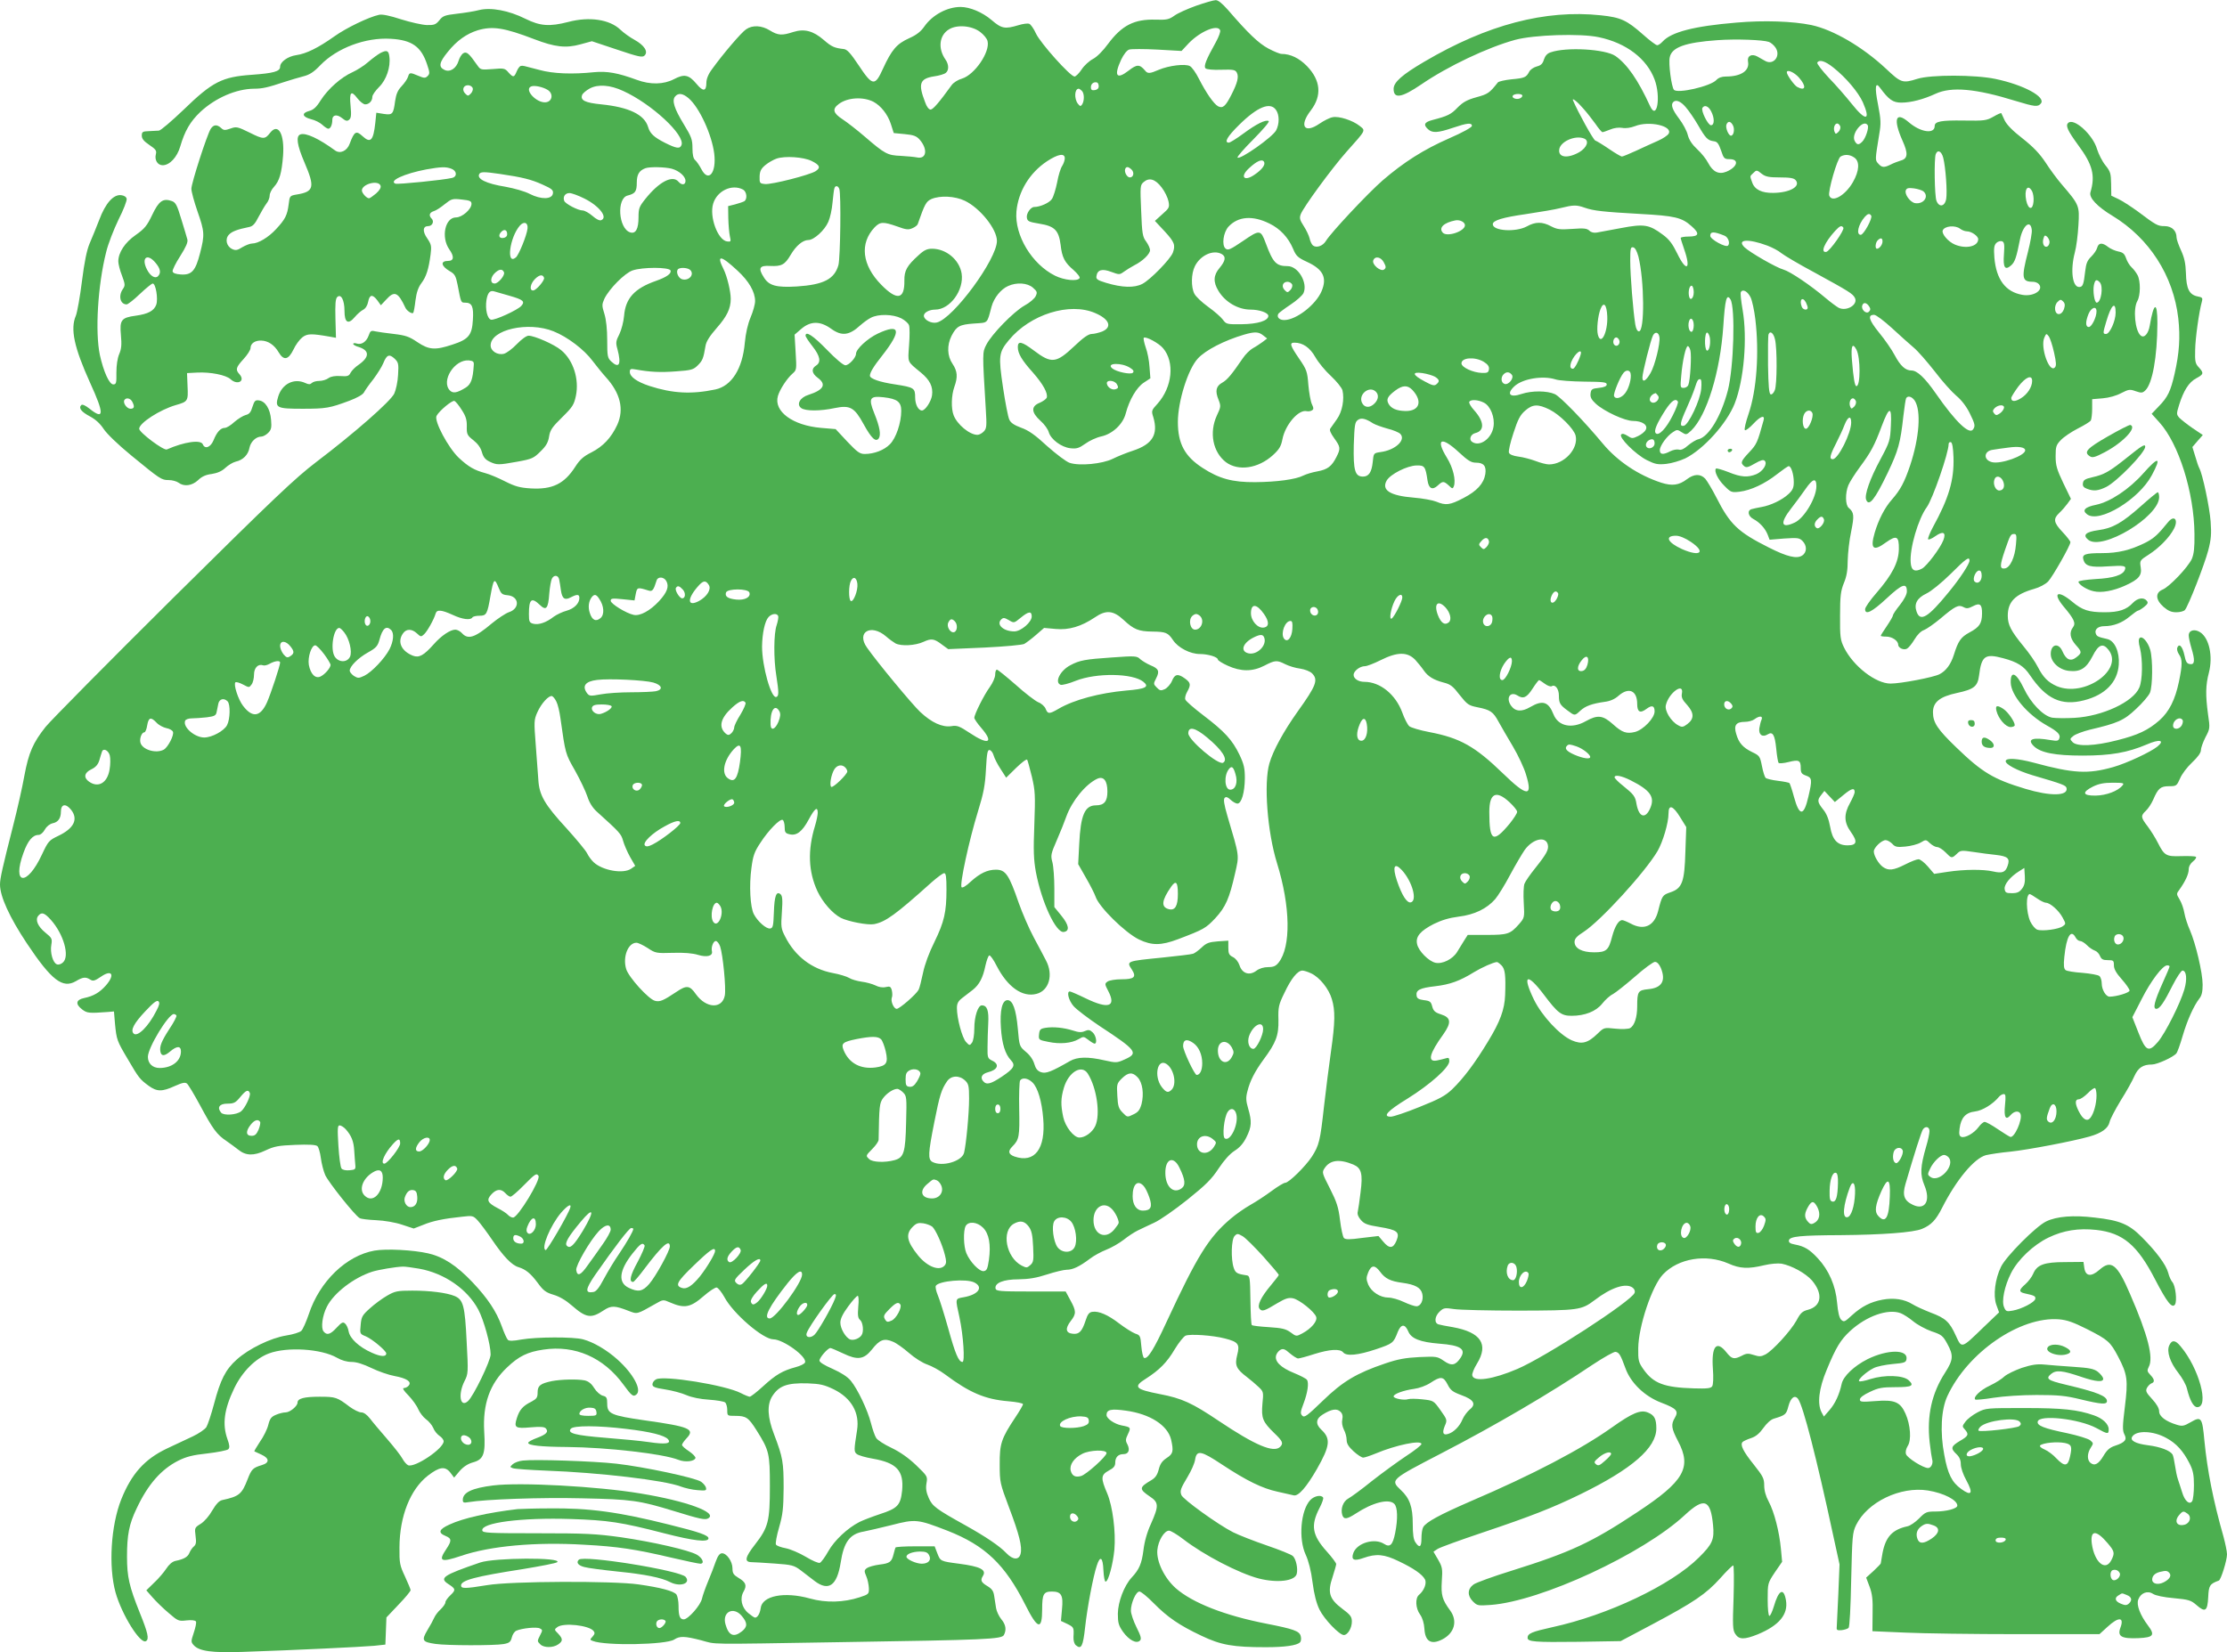 <?xml version="1.0" standalone="no"?>
<!DOCTYPE svg PUBLIC "-//W3C//DTD SVG 20010904//EN"
 "http://www.w3.org/TR/2001/REC-SVG-20010904/DTD/svg10.dtd">
<svg version="1.0" xmlns="http://www.w3.org/2000/svg"
 width="1280pt" height="950pt" viewBox="0 0 1280 950"
 preserveAspectRatio="xMidYMid meet">
<g transform="translate(0,950) scale(0.1,-0.1)"
fill="#4caf50" stroke="none">
<path d="M6875 9467 c-50 -18 -106 -43 -125 -57 -31 -22 -44 -25 -107 -23
-124 4 -195 -33 -274 -139 -30 -41 -64 -75 -87 -87 -21 -11 -51 -38 -65 -60
-15 -23 -34 -41 -41 -41 -24 0 -195 191 -221 246 -13 29 -31 54 -39 57 -9 4
-37 0 -63 -8 -77 -23 -96 -20 -154 30 -53 45 -125 75 -178 75 -77 0 -162 -46
-208 -112 -20 -29 -45 -49 -88 -68 -71 -32 -100 -66 -150 -175 -46 -102 -60
-101 -140 20 -46 69 -66 91 -85 93 -54 6 -70 13 -115 52 -61 53 -112 66 -176
46 -64 -21 -87 -20 -134 9 -47 29 -99 32 -136 7 -27 -17 -135 -144 -196 -229
-22 -29 -33 -57 -33 -79 0 -50 -19 -52 -56 -7 -45 54 -71 59 -130 28 -59 -31
-136 -33 -214 -4 -109 40 -171 51 -245 44 -124 -13 -236 -9 -315 13 -98 26
-93 25 -106 23 -6 0 -17 -14 -24 -31 -15 -36 -20 -37 -48 -6 -19 23 -26 25
-90 19 -67 -5 -70 -5 -88 21 -49 70 -62 81 -81 70 -10 -6 -22 -26 -27 -43 -13
-44 -49 -68 -81 -53 -36 17 -31 43 19 104 52 65 108 104 172 124 85 25 152 15
324 -51 120 -46 182 -53 266 -30 l66 18 144 -48 c125 -42 147 -47 159 -34 22
22 -2 59 -58 90 -26 14 -62 40 -81 58 -61 59 -178 77 -299 45 -109 -28 -162
-24 -247 18 -96 48 -199 67 -267 50 -26 -7 -83 -16 -127 -21 -69 -8 -81 -12
-101 -38 -20 -24 -29 -28 -72 -27 -27 1 -94 16 -148 33 -64 21 -108 30 -126
26 -60 -13 -190 -76 -257 -124 -93 -66 -162 -100 -219 -108 -49 -7 -93 -39
-93 -67 0 -27 -39 -37 -163 -46 -171 -12 -226 -40 -392 -201 -68 -65 -132
-120 -142 -120 -10 -1 -36 -2 -58 -3 -35 -1 -40 -4 -40 -26 0 -18 12 -32 43
-53 37 -25 43 -33 38 -53 -9 -34 10 -64 39 -64 40 0 83 46 101 108 26 89 57
143 116 199 86 80 205 132 308 133 48 0 79 7 175 39 33 11 82 25 108 32 36 9
60 24 99 65 95 98 259 160 404 151 122 -7 175 -45 209 -148 15 -45 16 -53 3
-66 -13 -13 -20 -13 -53 1 -49 21 -52 20 -60 -6 -4 -13 -21 -37 -37 -54 -22
-23 -31 -45 -37 -85 -10 -76 -15 -81 -65 -74 l-43 7 -6 -59 c-11 -101 -27
-118 -72 -77 -38 35 -48 30 -75 -42 -15 -42 -55 -60 -84 -39 -93 68 -169 104
-200 92 -26 -10 -19 -61 24 -161 61 -142 55 -168 -43 -184 -42 -7 -42 -8 -48
-58 -8 -61 -19 -84 -72 -141 -44 -48 -103 -83 -138 -83 -12 0 -37 -10 -56 -21
-28 -18 -39 -20 -58 -11 -33 15 -43 57 -20 82 17 19 48 31 117 45 21 4 34 18
54 58 15 28 35 63 45 76 11 13 19 34 19 47 0 13 11 35 25 50 31 34 44 78 52
179 9 125 -28 190 -74 132 -30 -39 -39 -39 -117 0 -71 35 -78 36 -111 24 -32
-11 -39 -11 -54 3 -24 22 -44 20 -60 -5 -22 -36 -111 -312 -111 -344 0 -17 16
-75 35 -130 41 -117 42 -135 15 -240 -26 -102 -48 -127 -110 -123 -31 2 -46 8
-48 18 -1 9 18 48 44 88 32 51 45 79 41 95 -3 12 -19 65 -35 117 -24 80 -32
96 -54 104 -51 18 -75 1 -113 -79 -30 -63 -44 -80 -95 -116 -62 -43 -100 -101
-100 -152 0 -14 9 -51 21 -81 19 -51 19 -58 5 -78 -27 -39 -15 -88 22 -88 7 0
42 27 76 60 35 33 68 60 74 60 17 0 32 -88 20 -122 -13 -35 -46 -53 -118 -63
-83 -11 -93 -25 -85 -111 5 -55 3 -80 -10 -110 -10 -24 -16 -64 -16 -106 1
-60 -1 -68 -18 -68 -23 0 -56 74 -77 169 -28 133 -12 401 36 591 11 47 44 131
71 187 28 55 49 109 47 120 -2 11 -14 19 -32 21 -44 5 -90 -46 -126 -143 -17
-44 -42 -105 -55 -135 -16 -38 -30 -105 -44 -217 -11 -88 -27 -178 -35 -198
-33 -77 -10 -182 82 -386 82 -179 81 -216 -3 -149 -25 20 -42 27 -48 21 -17
-17 1 -39 50 -65 32 -17 58 -41 78 -71 18 -28 82 -90 160 -154 167 -137 173
-141 215 -141 20 0 45 -7 56 -15 32 -24 77 -18 112 14 21 21 45 32 79 36 32 5
58 16 78 35 17 16 44 32 60 36 42 9 72 40 79 80 7 35 38 64 68 64 10 0 28 10
39 21 18 18 21 30 17 76 -5 62 -33 107 -70 111 -21 3 -26 -3 -37 -37 -9 -31
-18 -42 -39 -47 -15 -4 -44 -22 -65 -40 -20 -19 -45 -34 -55 -34 -24 0 -46
-24 -65 -72 -17 -40 -49 -52 -61 -23 -11 29 -107 15 -207 -29 -18 -8 -159 98
-159 119 0 33 120 110 210 136 70 20 72 23 68 108 l-3 76 58 3 c77 4 166 -14
192 -38 40 -37 87 -11 51 29 -24 26 -20 39 24 87 22 24 40 52 40 63 0 26 25
44 61 43 40 -1 76 -25 101 -68 29 -49 56 -43 85 17 12 26 34 56 50 69 29 23
53 23 161 4 l33 -6 -3 110 c-2 82 0 114 10 124 22 21 42 -17 42 -79 0 -68 21
-81 59 -36 14 17 36 36 48 42 14 7 25 25 29 46 8 42 25 45 53 8 l20 -28 31 33
c47 52 68 43 110 -47 8 -18 37 -37 45 -30 3 4 9 36 13 72 6 46 16 75 34 99 28
37 42 81 53 166 6 47 4 57 -19 91 -29 41 -26 71 5 71 24 0 36 27 20 43 -18 18
-13 35 12 43 12 3 40 21 63 40 39 31 44 33 97 27 48 -5 57 -9 57 -25 0 -31
-54 -78 -89 -78 -63 0 -87 -114 -39 -183 30 -42 27 -67 -6 -67 -46 0 -42 -29
9 -59 29 -16 35 -28 45 -78 20 -105 19 -103 44 -103 39 0 49 -23 44 -99 -5
-87 -24 -112 -117 -142 -99 -33 -135 -31 -202 14 -47 32 -68 39 -135 47 -44 5
-93 12 -107 15 -24 6 -29 3 -38 -24 -13 -36 -41 -55 -69 -46 -11 4 -20 2 -20
-2 0 -5 14 -13 32 -18 63 -20 63 -58 -2 -103 -18 -12 -38 -32 -45 -45 -9 -19
-18 -22 -58 -19 -31 2 -55 -2 -69 -12 -12 -9 -36 -16 -53 -16 -17 0 -36 -5
-43 -12 -9 -9 -18 -9 -37 0 -65 30 -134 -5 -156 -78 -20 -65 -8 -70 140 -70
135 0 156 4 269 46 45 17 77 35 84 48 6 12 30 46 54 76 23 31 49 72 57 92 20
49 34 54 64 27 23 -22 25 -30 21 -94 -2 -40 -12 -86 -22 -108 -22 -45 -228
-226 -448 -393 -122 -93 -242 -207 -823 -782 -374 -371 -703 -704 -733 -741
-72 -91 -97 -147 -122 -281 -11 -63 -40 -191 -64 -285 -62 -243 -76 -306 -76
-340 0 -69 55 -189 154 -338 142 -213 206 -262 282 -218 40 24 57 26 83 9 16
-10 26 -7 60 16 64 45 84 13 30 -49 -36 -41 -72 -62 -126 -73 -47 -10 -51 -35
-10 -66 28 -21 39 -22 147 -14 l35 3 6 -71 c9 -92 11 -98 74 -204 63 -108 69
-115 119 -152 48 -35 78 -35 150 -2 45 20 60 23 71 14 8 -7 41 -62 74 -123 74
-138 97 -170 153 -207 23 -16 54 -39 68 -50 43 -35 89 -36 156 -4 51 24 74 28
171 32 76 3 117 1 127 -7 7 -6 16 -37 20 -68 4 -31 15 -75 25 -98 18 -41 170
-232 198 -248 7 -5 50 -10 95 -12 47 -2 111 -13 149 -26 l67 -22 54 21 c55 23
119 36 225 47 59 7 63 6 89 -22 14 -15 52 -66 84 -113 64 -94 112 -144 150
-155 42 -13 70 -36 111 -91 32 -44 47 -55 91 -68 34 -10 71 -32 104 -61 84
-73 111 -77 186 -27 41 27 63 26 140 -4 52 -20 46 -22 157 41 41 24 44 24 80
8 85 -37 119 -31 197 37 32 28 65 49 73 48 9 -2 29 -27 45 -56 50 -94 222
-242 281 -242 56 0 195 -100 182 -133 -3 -8 -27 -20 -54 -27 -74 -20 -114 -43
-186 -109 -37 -34 -72 -61 -78 -61 -5 0 -28 9 -51 21 -89 46 -443 103 -487 79
-12 -6 -21 -19 -21 -29 0 -14 14 -20 73 -29 40 -6 96 -21 123 -33 30 -13 80
-23 129 -26 44 -3 86 -10 93 -16 6 -5 12 -25 12 -43 0 -34 0 -34 46 -34 62 0
76 -9 123 -84 72 -115 76 -131 76 -321 0 -201 -9 -236 -85 -334 -58 -74 -63
-101 -22 -102 15 0 75 -4 134 -8 99 -7 111 -10 149 -38 22 -17 59 -45 82 -63
80 -60 128 -26 149 107 18 118 53 165 133 178 22 4 94 21 159 37 139 36 150
34 321 -32 217 -85 331 -194 448 -426 71 -142 97 -149 97 -25 0 86 8 101 56
101 54 0 66 -21 58 -101 l-6 -68 36 -17 c38 -19 39 -20 36 -75 -1 -22 5 -41
14 -48 31 -26 41 -6 53 105 12 110 46 291 67 353 19 60 35 49 38 -26 2 -38 7
-67 13 -66 16 2 42 101 50 183 9 104 -10 250 -41 324 -38 88 -37 106 8 131 29
15 38 26 38 46 0 31 17 49 47 49 30 0 39 24 23 56 -12 21 -11 30 3 59 18 38
17 40 -36 50 -41 8 -87 39 -87 60 0 31 26 37 111 25 139 -19 240 -84 260 -166
15 -67 12 -82 -25 -106 -26 -17 -38 -34 -46 -66 -8 -31 -19 -48 -43 -62 -70
-41 -71 -51 -9 -93 53 -35 53 -54 8 -156 -23 -50 -38 -103 -44 -154 -10 -77
-24 -110 -68 -157 -43 -47 -78 -139 -79 -207 0 -52 4 -68 30 -105 34 -47 77
-70 97 -50 10 10 5 27 -20 77 -18 36 -32 79 -32 95 0 44 29 110 49 110 9 0 46
-30 81 -66 81 -82 148 -128 275 -188 113 -54 183 -66 370 -66 111 0 179 10
197 28 6 6 8 22 4 36 -7 29 -43 41 -196 71 -241 47 -426 120 -522 204 -66 59
-112 154 -106 220 5 54 40 111 67 111 10 0 47 -22 82 -49 119 -92 320 -196
434 -226 106 -27 207 -15 218 26 8 31 -4 86 -22 103 -9 9 -77 36 -150 61 -73
25 -160 59 -194 76 -85 43 -288 189 -297 214 -9 25 -5 36 38 108 19 32 38 74
41 95 9 57 33 53 155 -28 141 -93 231 -137 319 -156 39 -9 81 -18 93 -21 27
-6 73 47 133 151 76 134 81 175 25 227 -34 32 -31 63 9 87 49 31 81 36 101 16
12 -11 15 -25 11 -45 -4 -17 0 -39 9 -58 9 -16 16 -43 16 -59 0 -22 11 -39 40
-66 22 -20 47 -36 55 -36 9 0 41 11 73 24 114 48 262 79 262 54 -1 -7 -40 -38
-88 -69 -48 -32 -136 -96 -196 -143 -59 -48 -121 -93 -136 -101 -30 -16 -46
-59 -35 -95 9 -27 26 -25 77 8 97 64 191 88 222 56 19 -19 21 -86 5 -167 -14
-70 -30 -85 -64 -63 -54 35 -154 6 -176 -51 -15 -41 2 -50 58 -30 73 26 119
22 203 -19 84 -40 135 -75 150 -104 12 -22 -5 -65 -34 -89 -23 -19 -20 -78 6
-113 14 -20 23 -50 25 -82 4 -73 39 -94 103 -61 70 36 89 106 45 166 -46 63
-53 88 -48 169 5 70 3 81 -21 123 l-27 46 24 16 c14 9 130 51 258 94 277 93
402 142 564 221 296 145 435 266 435 378 0 54 -11 76 -48 91 -42 18 -90 -2
-208 -86 -176 -125 -454 -271 -809 -423 -182 -79 -259 -121 -275 -150 -6 -10
-10 -39 -10 -64 0 -51 -11 -58 -34 -24 -12 16 -16 47 -16 108 0 97 -18 147
-69 194 -61 58 -59 59 234 211 313 162 628 347 867 508 65 43 125 77 134 75
20 -4 28 -16 56 -93 30 -85 111 -163 206 -199 89 -34 101 -48 79 -86 -24 -40
-21 -61 18 -136 80 -151 35 -230 -235 -408 -262 -174 -383 -230 -721 -336
-107 -33 -205 -69 -219 -79 -36 -26 -37 -64 -5 -97 26 -26 30 -26 103 -21 288
21 877 294 1117 518 110 102 147 89 161 -59 8 -83 -3 -109 -81 -186 -158 -158
-524 -332 -843 -401 -117 -26 -142 -36 -142 -61 0 -23 41 -26 292 -23 l243 4
183 97 c237 126 308 174 389 264 36 41 70 74 75 74 4 0 5 -83 2 -184 -6 -163
-5 -188 10 -210 21 -33 52 -33 129 -2 123 51 176 115 162 196 -13 75 -42 60
-70 -37 -9 -29 -20 -53 -25 -53 -6 0 -10 40 -10 94 0 93 0 94 41 156 l42 61
-7 75 c-9 97 -38 211 -70 271 -17 31 -26 64 -26 93 0 40 -7 53 -60 120 -61 76
-80 114 -64 130 5 5 27 15 48 22 28 9 49 27 71 58 19 27 43 49 61 54 66 20 71
24 83 71 13 50 37 68 56 42 29 -40 106 -340 200 -777 l38 -174 -7 -171 c-4
-93 -8 -179 -9 -190 -2 -17 3 -19 28 -17 17 2 35 8 40 13 6 6 12 120 15 277 6
250 7 270 28 314 65 133 255 224 413 199 92 -15 169 -55 169 -87 0 -17 -62
-34 -128 -34 -48 0 -56 -3 -92 -40 -21 -21 -51 -42 -67 -45 -87 -19 -125 -61
-143 -154 -5 -30 -10 -56 -10 -59 0 -3 -19 -22 -42 -44 l-42 -38 20 -53 c15
-40 19 -75 17 -153 l-1 -102 186 -8 c103 -5 397 -9 653 -9 l466 0 46 42 c65
60 98 57 74 -6 -18 -49 7 -63 103 -59 88 4 98 17 55 74 -44 58 -67 118 -55
148 14 38 53 53 84 33 15 -10 62 -20 120 -25 86 -8 99 -12 131 -40 50 -44 63
-35 67 46 3 67 9 76 61 95 12 4 47 116 47 151 0 17 -10 63 -20 101 -59 207
-93 379 -110 553 -12 133 -18 141 -78 106 -40 -23 -49 -25 -81 -15 -63 19
-101 48 -101 77 0 17 -14 42 -40 70 -35 38 -39 47 -30 65 6 11 18 23 26 26 20
7 18 23 -7 49 -18 19 -19 25 -9 45 29 52 -4 182 -107 419 -74 173 -109 200
-177 139 -47 -41 -79 -37 -86 11 l-5 35 -105 -1 c-121 0 -162 -15 -184 -67 -7
-17 -27 -44 -45 -60 -38 -33 -39 -45 -3 -53 56 -12 63 -16 60 -32 -4 -19 -78
-58 -130 -67 -34 -6 -39 -5 -49 19 -16 34 2 122 39 195 39 79 129 164 216 206
87 42 173 55 275 44 153 -17 236 -87 338 -285 68 -131 97 -168 114 -144 13 20
3 109 -15 129 -8 9 -19 33 -24 54 -13 47 -69 122 -151 204 -74 75 -127 97
-271 113 -123 15 -219 7 -279 -22 -59 -28 -231 -201 -260 -261 -34 -70 -46
-164 -27 -218 l16 -44 -91 -87 c-127 -123 -123 -122 -158 -46 -36 79 -59 100
-145 132 -38 15 -85 36 -104 48 -47 29 -107 38 -172 26 -69 -13 -120 -39 -176
-90 -42 -39 -46 -40 -62 -25 -11 12 -18 43 -23 97 -8 97 -47 187 -110 255 -48
52 -78 70 -132 80 -28 5 -37 12 -35 24 5 23 67 29 298 30 237 2 417 15 467 36
53 22 80 51 115 120 82 162 185 286 253 304 22 5 85 15 140 20 104 11 360 60
455 87 70 20 107 47 115 83 3 16 32 71 64 124 33 52 68 115 79 141 22 48 49
66 101 66 29 0 122 42 140 64 6 7 22 52 36 100 26 89 63 172 96 215 14 17 19
40 19 80 0 68 -40 237 -73 313 -14 31 -28 75 -32 99 -4 24 -16 59 -27 77 -19
32 -20 33 -1 58 34 48 53 89 53 116 0 17 10 34 25 46 14 11 21 23 16 26 -5 4
-43 5 -84 4 -87 -3 -97 3 -134 76 -14 28 -41 71 -59 95 -40 52 -41 61 -10 90
13 12 32 41 42 64 28 65 42 77 91 77 42 0 44 2 63 44 10 25 41 66 69 92 33 31
51 56 51 71 0 13 12 46 26 74 26 49 27 52 15 132 -15 111 -14 168 5 240 24 94
2 198 -50 232 -32 21 -66 12 -66 -18 0 -12 7 -44 15 -71 22 -73 20 -98 -7 -94
-19 2 -25 13 -33 52 -11 50 -30 70 -41 42 -3 -8 1 -25 10 -38 20 -28 20 -59 0
-156 -22 -105 -56 -173 -112 -223 -65 -57 -124 -85 -244 -115 -128 -33 -229
-37 -255 -11 -17 18 -17 19 4 36 12 10 55 26 95 36 158 37 196 53 265 119 36
33 72 75 80 93 16 39 17 192 2 246 -13 46 -46 84 -61 69 -7 -7 -7 -26 2 -59
16 -66 15 -182 -4 -226 -34 -82 -212 -165 -372 -174 -51 -3 -109 -2 -129 1
-52 10 -123 84 -163 169 -43 90 -77 105 -75 32 2 -72 95 -182 206 -245 65 -36
82 -54 73 -76 -5 -14 -14 -15 -49 -9 -105 18 -138 6 -98 -34 39 -39 124 -55
281 -55 162 0 258 17 369 64 73 32 106 25 61 -12 -38 -31 -176 -96 -254 -118
-145 -41 -227 -37 -456 25 -94 25 -159 29 -162 10 -3 -19 66 -55 151 -81 181
-53 196 -59 199 -76 8 -45 -95 -46 -237 -3 -183 55 -248 94 -397 238 -108 104
-134 143 -134 202 0 58 39 90 138 111 98 21 119 38 127 101 14 112 34 127 138
99 83 -22 120 -46 154 -97 93 -138 181 -179 312 -145 121 31 192 104 199 205
5 73 -23 137 -66 147 -53 12 -60 15 -66 31 -9 23 12 43 48 43 53 0 103 19 146
55 23 19 45 35 50 35 4 0 19 9 34 21 21 17 24 24 15 35 -18 22 -53 16 -80 -12
-36 -39 -80 -54 -162 -54 -91 0 -129 12 -187 61 -83 69 -115 52 -50 -27 62
-73 72 -97 55 -120 -23 -30 -17 -64 15 -101 37 -41 37 -46 4 -72 -33 -26 -59
-14 -80 35 -22 51 -67 41 -67 -16 0 -46 48 -91 105 -97 65 -7 99 14 135 84 34
68 60 78 92 37 90 -114 -139 -275 -297 -209 -50 22 -79 51 -109 110 -14 28
-51 82 -83 120 -72 88 -90 123 -90 175 0 80 42 123 150 154 33 9 66 27 82 43
26 28 128 207 128 226 0 5 -20 32 -45 58 -52 55 -55 76 -19 110 14 13 35 37
46 52 l21 29 -44 91 c-37 78 -44 101 -44 154 0 55 3 65 30 93 17 18 60 47 97
66 36 18 70 39 75 46 4 7 8 38 8 68 l0 55 60 5 c37 3 79 15 107 30 43 22 50
23 83 11 32 -11 39 -11 55 4 41 38 69 191 70 387 0 128 -21 122 -44 -14 -8
-47 -32 -74 -52 -57 -33 27 -45 154 -19 199 18 32 19 113 1 148 -8 15 -23 35
-35 46 -11 10 -25 33 -31 51 -9 26 -18 34 -44 39 -19 4 -45 15 -59 26 -34 27
-55 25 -63 -4 -3 -13 -19 -36 -34 -51 -23 -22 -30 -40 -35 -84 -9 -79 -14 -91
-35 -91 -39 0 -51 97 -25 197 9 32 18 103 21 158 7 113 5 117 -96 235 -26 30
-68 87 -93 126 -34 51 -70 89 -132 138 -57 44 -91 79 -103 104 -9 20 -18 39
-19 41 -2 3 -22 -6 -46 -20 -39 -22 -51 -24 -171 -22 -128 2 -166 -5 -166 -31
0 -49 -82 -37 -150 22 -75 64 -90 17 -35 -107 33 -73 31 -103 -10 -114 -16 -5
-43 -15 -58 -23 -38 -19 -51 -18 -72 6 -18 20 -18 20 6 167 11 63 10 84 -7
173 -20 100 -15 133 12 95 50 -68 74 -85 122 -85 56 0 128 19 197 51 91 42
230 30 459 -41 112 -34 129 -36 146 -15 31 37 -98 107 -260 141 -118 25 -372
25 -449 1 -86 -27 -94 -24 -181 58 -135 126 -303 224 -429 251 -106 22 -273
28 -431 14 -242 -20 -374 -54 -424 -109 -11 -12 -24 -21 -31 -21 -7 0 -43 27
-81 61 -94 83 -128 99 -243 111 -319 34 -654 -54 -1015 -267 -128 -75 -176
-118 -176 -156 0 -59 46 -51 158 25 153 105 383 214 541 257 107 29 375 38
481 15 157 -33 275 -123 320 -243 37 -99 14 -239 -26 -153 -69 151 -132 241
-199 288 -58 40 -283 53 -373 21 -19 -6 -31 -20 -38 -41 -7 -24 -17 -34 -41
-40 -18 -5 -38 -18 -44 -31 -17 -32 -26 -36 -102 -43 -38 -4 -73 -12 -78 -18
-48 -61 -57 -67 -123 -85 -54 -15 -77 -28 -108 -59 -38 -40 -57 -49 -145 -72
-46 -12 -54 -27 -25 -53 25 -23 56 -21 142 8 83 28 110 31 110 11 0 -8 -54
-38 -130 -71 -148 -65 -261 -137 -383 -242 -84 -73 -297 -300 -326 -348 -18
-30 -55 -42 -75 -26 -7 6 -16 25 -19 41 -4 16 -19 48 -34 71 -22 34 -25 45
-17 67 16 42 178 263 262 358 115 129 112 122 77 150 -40 32 -120 58 -156 50
-17 -3 -50 -20 -75 -37 -87 -60 -119 -13 -50 76 65 85 57 173 -22 255 -45 46
-95 70 -146 70 -10 0 -44 14 -76 31 -56 30 -115 86 -233 223 -33 37 -56 56
-70 55 -12 0 -63 -15 -112 -32z m-1241 -151 c20 -15 39 -38 42 -52 16 -62 -74
-194 -147 -216 -22 -6 -49 -23 -59 -37 -73 -101 -107 -140 -121 -141 -10 0
-23 16 -32 43 -41 106 -31 135 52 148 29 4 59 13 67 20 19 15 18 49 -2 77 -44
63 -36 139 20 173 46 29 132 22 180 -15z m1379 10 c3 -8 -8 -38 -24 -67 -57
-102 -72 -140 -60 -152 6 -6 43 -10 90 -8 70 2 81 0 90 -17 12 -23 4 -58 -32
-128 -33 -65 -49 -79 -76 -65 -25 14 -68 76 -110 158 -17 34 -40 67 -52 73
-27 15 -121 3 -178 -21 -53 -23 -65 -24 -81 -3 -30 35 -46 35 -93 -2 -70 -54
-86 -30 -43 63 15 31 33 54 46 58 12 4 84 4 161 0 l140 -8 42 45 c66 68 166
110 180 74z m3154 -67 c12 -4 30 -20 39 -34 30 -47 -12 -101 -59 -76 -12 7
-33 18 -46 26 -33 18 -60 4 -54 -29 10 -52 -39 -86 -128 -86 -23 0 -42 -7 -54
-20 -33 -36 -224 -80 -244 -56 -14 17 -32 151 -24 186 11 58 89 86 273 99 108
8 264 2 297 -10z m370 -147 c73 -58 143 -141 170 -200 47 -107 17 -111 -64 -9
-31 39 -90 107 -131 149 -40 43 -70 82 -67 88 12 19 44 10 92 -28z m-198 -57
c45 -51 40 -81 -9 -55 -17 9 -60 69 -60 84 0 19 42 1 69 -29z m-4024 -51 c0
-12 -8 -20 -22 -22 -17 -3 -23 2 -23 16 0 20 16 33 35 28 6 -2 10 -11 10 -22z
m-3598 -10 c3 -8 -2 -23 -11 -32 -15 -15 -17 -15 -32 0 -21 21 -11 48 16 48
11 0 23 -7 27 -16z m431 -11 c34 -21 27 -67 -11 -71 -53 -6 -127 74 -84 91 18
8 68 -3 95 -20z m434 -6 c163 -74 357 -254 335 -311 -9 -23 -29 -20 -95 13
-63 32 -86 53 -97 91 -21 71 -110 114 -269 130 -92 9 -122 23 -110 54 3 9 23
26 43 37 48 26 118 21 193 -14z m2636 1 c15 -15 15 -57 2 -78 -9 -13 -12 -12
-25 4 -22 29 -19 86 5 86 3 0 11 -5 18 -12z m-2261 -42 c62 -52 134 -209 148
-318 14 -112 -33 -170 -74 -90 -11 21 -27 44 -35 51 -11 9 -16 31 -16 69 0 50
-6 66 -50 138 -55 90 -69 136 -50 159 18 22 44 19 77 -9z m4793 14 c0 -6 -7
-13 -15 -16 -20 -8 -48 3 -40 16 8 13 55 13 55 0z m-3730 -35 c43 -23 82 -72
100 -127 l17 -53 63 -6 c52 -5 68 -11 87 -33 47 -55 38 -113 -17 -101 -15 3
-57 7 -93 9 -76 3 -91 11 -206 110 -44 38 -102 83 -128 100 -55 36 -61 59 -22
88 50 38 140 43 199 13z m4081 -40 c20 -22 50 -61 69 -87 18 -27 37 -48 40
-48 4 0 24 7 44 15 23 10 50 13 69 10 21 -4 49 0 75 10 80 32 217 1 193 -43
-5 -10 -33 -29 -63 -42 -29 -13 -85 -38 -125 -57 -39 -18 -76 -33 -81 -33 -5
0 -38 19 -73 43 -35 24 -71 46 -80 49 -12 5 -99 163 -128 231 -7 18 26 -8 60
-48z m587 10 c17 -19 49 -65 71 -103 45 -78 56 -89 91 -94 20 -2 28 -13 42
-53 15 -46 19 -50 49 -50 57 0 46 -45 -18 -72 -44 -18 -78 -1 -105 50 -11 22
-39 57 -63 79 -29 27 -46 52 -54 81 -5 23 -28 66 -51 96 -38 50 -48 79 -33 94
15 16 43 5 71 -28z m-2354 -17 c20 -28 20 -80 1 -117 -20 -39 -208 -171 -222
-157 -4 4 37 51 91 105 56 57 94 101 88 105 -17 10 -70 -16 -147 -73 -38 -28
-75 -51 -82 -51 -29 0 -9 35 58 101 106 105 180 135 213 87z m2501 -8 c20 -38
20 -80 -1 -80 -17 0 -59 84 -49 100 12 19 35 10 50 -20z m125 -80 c12 -22 5
-60 -11 -60 -14 0 -33 46 -26 64 9 22 24 20 37 -4z m617 -6 c3 -8 -1 -23 -10
-32 -15 -14 -17 -14 -23 1 -8 21 1 47 16 47 6 0 13 -7 17 -16z m158 6 c8 -14
-12 -76 -32 -95 -20 -20 -30 -19 -43 5 -22 41 51 129 75 90z m-1631 -76 c32
-12 18 -52 -27 -79 -67 -38 -122 -31 -115 16 6 45 91 83 142 63z m2065 -111
c14 -56 24 -197 17 -237 -8 -44 -41 -50 -56 -10 -11 28 -14 242 -4 268 11 28
33 17 43 -21z m-5049 -3 c0 -12 -7 -31 -15 -44 -9 -13 -22 -55 -29 -95 -8 -39
-21 -82 -30 -95 -14 -22 -68 -46 -102 -46 -20 0 -46 -38 -42 -61 3 -21 11 -25
72 -35 88 -14 111 -38 122 -121 8 -73 23 -102 75 -146 22 -20 38 -40 34 -46
-12 -20 -89 -12 -141 14 -133 66 -233 232 -222 368 10 115 75 223 176 290 64
42 102 48 102 17z m4538 4 c32 -22 29 -76 -8 -141 -44 -77 -120 -120 -136 -78
-9 23 46 214 65 225 24 14 54 12 79 -6z m-5994 -19 c49 -24 54 -39 24 -59 -34
-22 -253 -78 -291 -74 -30 3 -32 5 -31 43 1 31 8 45 33 66 18 15 47 31 64 37
49 17 156 9 201 -13z m2601 -5 c10 -16 -11 -45 -54 -74 -60 -42 -86 -13 -33
36 45 42 76 56 87 38z m-4671 -40 c33 -12 35 -46 4 -53 -49 -12 -311 -38 -325
-33 -41 16 51 58 177 82 84 15 113 16 144 4z m1267 0 c43 -12 79 -44 79 -70 0
-24 -22 -26 -40 -5 -34 41 -112 0 -191 -99 -35 -44 -39 -54 -39 -105 0 -67
-16 -97 -48 -87 -68 22 -79 197 -14 212 43 11 52 23 52 74 0 47 14 70 50 83
25 9 113 7 151 -3z m2643 -5 c17 -17 11 -45 -10 -45 -16 0 -33 30 -27 48 6 16
18 15 37 -3z m3623 -25 c21 -16 41 -20 103 -20 59 0 81 -4 91 -16 30 -36 -34
-72 -129 -73 -66 -1 -107 19 -121 60 -14 39 -14 35 5 53 20 20 21 20 51 -4z
m-7254 0 c130 -19 181 -32 245 -61 54 -24 63 -32 60 -51 -5 -35 -68 -36 -133
-3 -28 15 -89 32 -138 41 -113 18 -169 46 -152 74 8 13 28 13 118 0z m3804
-78 c18 -23 35 -59 39 -79 7 -35 4 -40 -36 -75 l-42 -38 56 -60 c57 -62 63
-79 47 -123 -15 -38 -130 -156 -175 -179 -46 -24 -116 -22 -209 6 -49 15 -58
21 -55 38 5 37 32 45 85 25 46 -17 48 -17 73 1 14 10 41 27 60 37 48 24 90 65
90 87 0 10 -10 32 -22 49 -21 27 -24 46 -29 177 -6 140 -6 148 14 165 32 28
67 18 104 -31z m-4490 11 c4 -11 -4 -26 -25 -45 -18 -15 -36 -28 -41 -28 -14
0 -41 30 -41 45 0 37 94 62 107 28z m2637 -19 c11 -28 6 -397 -5 -438 -23 -81
-85 -113 -240 -123 -118 -7 -160 5 -189 53 -34 53 -25 69 37 65 65 -3 84 7
117 63 31 53 70 86 102 86 32 0 94 56 115 105 10 22 21 72 24 110 4 39 8 76
11 83 5 17 21 15 28 -4z m-553 -4 c21 -12 26 -54 7 -67 -7 -4 -31 -12 -53 -18
l-40 -10 1 -70 c1 -38 5 -85 9 -103 7 -31 6 -33 -16 -30 -53 7 -103 142 -80
217 22 74 108 115 172 81z m6784 -10 c34 -29 2 -75 -47 -68 -28 4 -63 51 -54
74 5 13 15 15 47 11 22 -3 46 -11 54 -17z m625 0 c6 -12 10 -38 8 -58 -4 -52
-30 -49 -42 5 -13 64 9 99 34 53z m-8322 -41 c87 -43 138 -110 97 -125 -9 -4
-30 7 -50 25 -20 17 -45 31 -56 31 -27 0 -99 38 -106 55 -9 24 5 45 30 45 13
0 51 -14 85 -31z m2187 -13 c88 -42 185 -163 185 -231 0 -105 -250 -445 -345
-469 -31 -8 -75 15 -75 39 0 18 31 35 65 35 85 0 167 112 152 208 -13 79 -89
142 -170 142 -28 0 -46 -8 -77 -37 -67 -60 -83 -89 -82 -146 2 -109 -42 -117
-133 -24 -111 113 -125 238 -38 330 32 33 50 33 130 5 51 -19 65 -20 87 -10
15 6 29 17 31 24 40 115 48 130 79 144 50 21 134 17 191 -10z m3563 -40 c51
-18 106 -24 319 -36 199 -11 239 -20 295 -70 49 -43 44 -60 -18 -60 -24 0 -44
-4 -44 -8 0 -4 9 -33 20 -65 41 -117 13 -134 -40 -24 -27 55 -46 81 -83 108
-78 58 -107 63 -239 38 -62 -12 -125 -23 -140 -26 -17 -3 -33 1 -43 11 -14 13
-31 15 -98 10 -71 -5 -87 -3 -122 15 -50 27 -90 27 -140 -1 -64 -34 -195 -26
-195 13 0 22 57 39 190 58 80 12 170 27 200 35 73 18 90 19 138 2z m1647 -46
c9 -14 -43 -110 -60 -110 -28 0 -15 59 23 103 17 19 28 22 37 7z m-3459 -45
c62 -30 109 -81 136 -145 17 -41 27 -51 79 -75 94 -43 118 -91 85 -169 -33
-78 -146 -166 -215 -166 -29 0 -45 18 -33 37 4 5 35 29 70 52 35 23 68 53 74
66 26 58 -30 155 -91 155 -66 0 -84 19 -126 132 -29 78 -34 79 -130 13 -74
-50 -87 -56 -101 -44 -23 19 -13 93 17 126 55 59 138 66 235 18z m1124 -10 c0
-35 -105 -70 -128 -42 -24 28 7 57 73 70 26 5 55 -10 55 -28z m-5388 -19 c-4
-39 -50 -152 -67 -166 -57 -48 -36 115 23 183 24 27 48 17 44 -17z m8646 -8
c2 -14 -8 -71 -22 -126 -39 -151 -35 -172 29 -172 12 0 28 -6 34 -14 29 -34
-32 -73 -96 -61 -96 17 -149 88 -160 213 -4 55 -2 71 11 85 9 9 24 13 33 10
13 -5 15 -18 11 -75 -6 -77 6 -95 42 -63 21 19 30 46 50 148 16 81 61 118 68
55z m-1083 13 c8 -13 -78 -135 -98 -139 -36 -7 -11 53 51 121 27 29 37 33 47
18z m671 -6 c10 -8 28 -15 39 -15 26 0 65 -27 65 -45 0 -42 -70 -58 -134 -31
-38 16 -77 61 -70 81 10 26 71 32 100 10z m-8351 -31 c0 -12 -8 -20 -22 -22
-25 -4 -31 16 -11 36 17 17 33 10 33 -14z m6997 -9 c22 -9 33 -44 20 -57 -13
-13 -102 36 -102 56 0 26 20 26 82 1z m1868 -36 c0 -10 -5 -21 -11 -25 -18
-11 -32 13 -25 41 6 22 9 25 21 15 8 -7 15 -21 15 -31z m-960 3 c0 -19 -18
-42 -32 -42 -12 0 -9 35 4 48 17 17 28 15 28 -6z m-662 -24 c29 -11 65 -30 80
-43 16 -13 100 -63 188 -110 203 -111 222 -123 235 -147 21 -39 -48 -81 -94
-57 -12 7 -45 31 -72 54 -91 77 -206 154 -244 165 -41 11 -194 99 -225 129
-45 45 22 50 132 9z m-741 -63 c34 -136 37 -430 3 -430 -9 0 -17 15 -21 40
-12 73 -29 282 -29 365 0 71 2 81 17 78 11 -2 21 -21 30 -53z m-2396 15 c27
-15 23 -39 -11 -80 -36 -42 -38 -81 -7 -132 39 -65 113 -108 185 -108 50 0
102 -18 102 -36 0 -28 -61 -47 -153 -48 -86 -1 -89 0 -109 27 -11 15 -49 48
-84 73 -36 26 -71 59 -79 75 -20 38 -19 116 3 159 31 62 104 96 153 70z
m-6127 -51 c28 -33 33 -58 14 -77 -16 -16 -44 1 -63 38 -35 68 1 97 49 39z
m3345 -45 c66 -61 101 -122 101 -175 0 -19 -12 -61 -26 -94 -16 -38 -28 -91
-33 -145 -13 -150 -76 -249 -169 -269 -138 -29 -246 -23 -379 20 -73 24 -113
53 -113 81 0 17 5 19 33 14 84 -15 142 -18 233 -11 88 6 100 10 125 35 27 27
32 39 44 111 4 26 24 57 65 104 58 66 80 111 80 167 0 43 -21 130 -41 170 -43
85 -18 83 80 -8z m3715 47 c13 -24 13 -31 2 -40 -19 -16 -72 28 -63 52 10 27
45 20 61 -12z m-4100 -46 c6 -18 -22 -38 -84 -60 -123 -43 -175 -100 -183
-201 -3 -34 -15 -80 -27 -105 -20 -39 -22 -49 -11 -87 23 -87 10 -113 -36 -70
-21 20 -23 30 -23 121 0 65 -6 119 -16 152 -15 48 -15 54 0 88 28 57 116 146
161 162 57 20 211 20 219 0z m115 1 c23 -27 -12 -63 -50 -51 -20 7 -34 39 -24
55 9 15 61 12 74 -4z m-1072 -12 c6 -17 -33 -64 -54 -64 -25 0 -26 30 -3 56
27 28 48 31 57 8z m230 -31 c5 -14 -45 -73 -63 -73 -23 0 -16 39 11 66 25 25
45 28 52 7z m8941 -25 c23 -23 9 -118 -17 -118 -13 0 -23 67 -16 101 7 32 15
35 33 17z m-4641 -14 c3 -8 -2 -23 -11 -32 -15 -15 -17 -15 -32 0 -21 21 -11
48 16 48 11 0 23 -7 27 -16z m-1490 -18 c24 -21 26 -27 16 -48 -6 -14 -35 -39
-65 -55 -63 -36 -188 -164 -219 -225 -23 -45 -23 -42 -3 -371 6 -95 5 -110
-11 -127 -10 -11 -27 -20 -37 -20 -45 0 -117 60 -137 113 -15 39 -13 114 4
162 21 58 18 91 -10 133 -31 45 -33 107 -6 161 29 56 46 65 129 71 83 6 74 -4
101 97 14 51 54 101 96 119 49 22 110 18 142 -10z m3798 -26 c0 -36 -21 -53
-27 -23 -6 29 3 64 16 60 6 -2 11 -19 11 -37z m-6808 -20 c81 -23 92 -33 69
-59 -22 -24 -151 -83 -173 -79 -22 4 -35 60 -27 113 7 42 20 57 44 50 8 -2 47
-13 87 -25z m7135 -10 c9 -19 21 -75 27 -125 23 -192 8 -408 -39 -545 -16 -47
-26 -88 -21 -93 4 -4 27 13 50 38 41 44 67 51 57 17 -35 -127 -39 -136 -82
-182 -48 -51 -52 -61 -29 -80 12 -10 23 -7 61 15 33 19 49 24 57 16 17 -17 -9
-60 -48 -77 -49 -20 -88 -18 -161 12 -36 14 -68 23 -71 20 -13 -12 11 -63 48
-99 37 -38 42 -39 87 -34 65 8 145 45 216 101 32 25 62 46 67 46 14 0 29 -47
29 -92 0 -31 -6 -46 -30 -68 -36 -34 -103 -66 -156 -75 -21 -4 -47 -9 -56 -12
-27 -7 -21 -41 10 -57 36 -19 68 -54 82 -90 l11 -29 84 7 c77 5 87 4 105 -14
27 -27 26 -66 -2 -84 -31 -20 -86 -7 -191 46 -177 89 -223 132 -302 288 -24
47 -53 95 -64 108 -28 29 -64 28 -105 -3 -46 -35 -85 -40 -148 -20 -131 43
-251 123 -336 225 -110 132 -242 268 -275 284 -44 20 -132 21 -192 1 -67 -23
-88 0 -41 44 47 44 163 63 236 40 19 -7 94 -12 165 -13 108 -1 130 -3 130 -16
0 -10 -14 -17 -45 -20 -40 -4 -45 -8 -48 -32 -3 -21 5 -36 30 -59 48 -44 167
-99 214 -99 53 0 88 -24 73 -51 -5 -11 -25 -27 -44 -36 -31 -15 -36 -15 -60 1
-19 12 -30 15 -37 8 -16 -16 82 -114 147 -147 48 -24 63 -27 112 -22 30 3 80
18 110 32 104 52 237 199 283 314 54 137 74 377 46 539 -9 52 -14 98 -10 103
11 19 39 4 56 -31z m-116 -11 c29 -48 19 -392 -15 -524 -39 -149 -109 -265
-168 -280 -15 -3 -42 -20 -61 -36 -22 -20 -40 -28 -52 -24 -11 3 -33 -1 -49
-9 -42 -22 -61 -20 -61 6 0 25 41 82 76 104 22 15 26 15 50 -1 25 -16 27 -16
55 10 89 87 166 336 184 600 10 154 19 189 41 154z m434 -18 c5 -11 10 -24 10
-30 0 -17 -27 -13 -34 5 -16 41 4 62 24 25z m1483 -38 c-13 -37 -47 -39 -51
-2 -2 15 4 34 14 43 15 15 19 16 32 3 11 -11 12 -22 5 -44z m-1119 14 c8 -12
7 -20 -2 -29 -16 -16 -47 13 -38 37 7 19 25 16 40 -8z m-1506 -55 c4 -92 -37
-174 -54 -106 -8 31 0 108 15 147 18 46 36 27 39 -41z m2922 21 c0 -48 -34
-123 -55 -123 -19 0 -19 4 1 71 28 96 54 121 54 52z m-5865 -3 c82 -35 99 -81
40 -106 -19 -7 -46 -14 -60 -14 -18 0 -48 -20 -100 -70 -105 -99 -131 -102
-233 -25 -69 52 -92 57 -92 20 0 -37 23 -76 87 -147 58 -66 88 -120 79 -145
-3 -7 -22 -21 -41 -29 -50 -20 -48 -55 5 -103 23 -20 44 -50 48 -66 12 -41 72
-86 124 -92 36 -4 49 0 86 26 23 17 64 36 92 42 64 14 124 70 140 131 21 80
63 151 104 178 l38 25 -5 65 c-2 36 -12 87 -22 113 -9 27 -14 51 -11 55 11 10
87 -31 111 -60 68 -80 53 -224 -32 -319 -35 -38 -36 -41 -24 -78 29 -99 -5
-155 -117 -192 -37 -12 -89 -33 -117 -47 -59 -29 -190 -42 -247 -23 -19 6 -77
50 -129 96 -69 64 -107 91 -150 106 -40 15 -60 28 -68 47 -7 14 -23 97 -36
184 -27 182 -25 202 34 273 122 148 349 219 496 155z m5755 10 c0 -34 -28 -90
-44 -90 -20 0 -20 30 -2 75 16 38 46 48 46 15z m-6870 -40 c21 -11 42 -29 45
-41 4 -12 4 -63 0 -114 -7 -103 -13 -90 68 -157 51 -42 71 -81 64 -131 -5 -35
-39 -87 -58 -87 -21 0 -39 35 -39 75 0 54 -6 58 -115 75 -89 13 -145 33 -145
50 0 18 20 52 70 115 114 145 105 188 -25 127 -59 -28 -125 -89 -125 -116 0
-22 -40 -66 -61 -66 -12 0 -56 37 -107 90 -79 81 -122 109 -122 80 0 -6 18
-33 40 -61 44 -56 51 -92 20 -111 -28 -18 -25 -44 10 -70 52 -38 34 -70 -53
-98 -49 -15 -71 -55 -42 -76 24 -18 110 -18 193 0 88 18 113 4 166 -93 45 -82
70 -105 87 -81 13 21 6 65 -26 144 -35 87 -26 101 54 92 79 -9 101 -27 101
-78 0 -69 -30 -157 -65 -192 -33 -34 -91 -56 -145 -56 -28 0 -43 11 -100 71
l-67 72 -84 7 c-163 14 -273 95 -248 183 11 38 52 101 84 129 24 21 24 24 18
122 l-6 102 37 32 c54 47 109 48 173 2 61 -44 104 -39 168 20 17 15 44 35 60
43 43 23 127 21 175 -3z m5695 -57 c46 -43 103 -93 125 -112 23 -19 76 -80
120 -136 43 -57 99 -119 124 -140 28 -23 57 -60 76 -98 32 -65 34 -75 21 -95
-21 -34 -100 41 -214 205 -64 92 -108 133 -141 133 -34 0 -63 26 -96 88 -16
31 -57 90 -90 130 -59 73 -67 102 -28 102 11 0 57 -35 103 -77z m-1140 17 c0
-18 -5 -35 -11 -37 -14 -5 -24 30 -17 57 8 32 28 17 28 -20z m-6553 -35 c80
-32 176 -105 224 -170 21 -27 54 -69 75 -92 85 -93 107 -186 67 -275 -35 -75
-81 -124 -149 -159 -46 -23 -66 -41 -93 -83 -63 -98 -131 -131 -255 -124 -63
4 -89 11 -147 40 -39 20 -91 42 -115 48 -63 17 -96 36 -152 88 -61 58 -143
212 -128 241 16 30 90 91 103 86 7 -3 26 -26 42 -52 23 -35 30 -57 29 -95 -1
-44 2 -51 38 -79 25 -20 42 -43 49 -69 8 -28 19 -42 44 -54 42 -20 50 -20 161
0 83 15 93 20 132 59 32 31 44 52 49 86 6 37 18 54 75 110 60 59 68 72 79 123
20 96 -15 206 -85 263 -39 33 -153 83 -187 83 -12 0 -40 -20 -67 -48 -26 -27
-59 -52 -75 -56 -37 -9 -76 16 -76 48 0 91 216 140 362 81z m4078 -23 l23 -18
-26 -20 c-14 -10 -39 -27 -56 -36 -16 -9 -43 -35 -58 -58 -63 -92 -89 -124
-118 -140 -36 -20 -42 -48 -21 -99 14 -36 13 -41 -10 -90 -45 -98 -23 -210 52
-268 71 -53 185 -37 270 40 37 34 47 51 55 92 16 83 93 173 140 161 9 -2 23 0
30 5 10 6 10 13 -1 36 -7 15 -16 65 -20 110 -6 77 -9 87 -53 151 -52 76 -57
92 -27 92 48 0 89 -28 120 -83 17 -30 57 -79 90 -109 32 -30 62 -67 66 -82 12
-51 -1 -123 -32 -166 -16 -23 -33 -47 -38 -54 -6 -8 2 -27 23 -56 36 -50 37
-59 12 -108 -27 -53 -50 -71 -109 -82 -29 -5 -65 -16 -81 -24 -42 -22 -152
-37 -277 -38 -130 -1 -207 20 -302 82 -102 66 -142 139 -142 264 0 118 58 303
114 364 44 49 154 105 266 138 62 18 84 17 110 -4z m2278 -11 c5 -35 -26 -162
-51 -205 -26 -46 -47 -58 -47 -26 0 27 48 218 61 242 13 24 33 18 37 -11z
m290 -5 c5 -38 -6 -78 -18 -71 -15 10 -13 108 3 103 6 -3 13 -17 15 -32z m374
-7 c13 -53 12 -261 -1 -292 -6 -16 -17 -27 -24 -24 -9 3 -13 48 -15 167 -1 91
0 170 3 178 9 23 29 7 37 -29z m1604 -76 c13 -58 14 -77 4 -86 -32 -32 -84
118 -60 172 11 25 12 25 26 7 7 -10 21 -52 30 -93z m-2499 71 c8 -21 -13 -42
-28 -27 -13 13 -5 43 11 43 6 0 13 -7 17 -16z m409 -60 c7 -29 -1 -170 -12
-197 -3 -9 -15 -17 -27 -17 -19 0 -20 4 -14 68 7 86 26 172 38 172 5 0 12 -12
15 -26z m954 6 c24 -45 24 -210 0 -210 -9 0 -17 41 -26 153 -6 78 3 100 26 57z
m-1586 -32 c-11 -36 -34 -78 -43 -78 -16 0 -19 13 -10 39 20 50 68 86 53 39z
m-556 -38 c24 -15 32 -27 30 -43 -3 -19 -9 -22 -41 -21 -51 2 -117 32 -117 55
0 34 78 39 128 9z m-5805 -20 c-5 -80 -16 -110 -47 -129 -49 -30 -72 -34 -90
-16 -53 54 26 180 109 173 25 -3 30 -7 28 -28z m3773 -15 c19 -12 23 -20 15
-28 -12 -12 -94 5 -118 25 -39 32 54 35 103 3z m2876 -32 c6 -28 -9 -84 -30
-112 -22 -30 -57 -39 -65 -18 -5 14 33 108 55 134 15 18 36 16 40 -4z m-1124
-19 c26 -17 28 -27 7 -44 -11 -9 -24 -6 -66 17 -72 38 -76 57 -13 48 27 -4 59
-14 72 -21z m441 12 c16 -19 -19 -62 -42 -53 -20 7 -22 38 -5 55 16 16 33 15
47 -2z m2991 -36 c0 -35 -27 -77 -65 -100 -34 -21 -55 -20 -55 2 0 6 18 35 40
65 43 56 80 71 80 33z m-1902 -45 c-5 -65 -73 -208 -100 -213 -26 -5 -22 17
16 101 18 40 39 91 46 113 16 49 19 54 32 54 7 0 9 -20 6 -55z m-3358 25 c9
-16 8 -22 -6 -27 -20 -8 -48 8 -52 31 -5 24 45 21 58 -4z m1698 -32 c60 -65
41 -122 -40 -121 -52 1 -83 15 -98 43 -13 25 -4 42 40 75 42 31 70 32 98 3z
m-210 -10 c18 -18 15 -45 -8 -68 -27 -27 -58 -25 -72 5 -22 48 43 100 80 63z
m1621 -22 c15 -17 -12 -48 -34 -40 -25 10 -11 46 21 54 1 0 7 -6 13 -14z
m1476 -29 c38 -58 27 -212 -26 -372 -33 -98 -56 -141 -105 -197 -41 -46 -77
-116 -99 -191 -27 -93 -8 -109 64 -56 62 44 76 37 75 -37 -1 -76 -38 -148
-129 -253 -36 -41 -65 -83 -65 -93 0 -36 39 -17 124 62 89 83 116 92 116 40 0
-17 -15 -46 -40 -78 -22 -27 -40 -54 -40 -60 0 -5 -16 -33 -35 -61 -19 -28
-35 -53 -35 -56 0 -3 14 -5 32 -5 33 0 68 -24 68 -46 0 -19 32 -34 51 -23 9 5
28 28 43 53 16 27 37 48 55 54 15 6 57 35 93 65 86 73 105 82 133 67 18 -10
28 -9 55 5 40 21 53 11 52 -44 -1 -55 -14 -76 -72 -107 -50 -27 -65 -49 -90
-129 -17 -54 -45 -92 -82 -111 -34 -18 -222 -54 -282 -54 -85 0 -214 100 -267
207 -21 43 -24 61 -23 183 0 115 4 143 22 188 16 38 22 74 22 130 1 42 9 117
20 167 18 90 17 109 -14 135 -20 16 -21 86 -2 131 8 19 38 66 66 104 63 85 84
124 125 234 44 117 59 118 53 4 -4 -85 -6 -93 -60 -194 -60 -111 -93 -205 -82
-232 16 -42 50 1 123 153 62 130 74 173 91 329 6 51 13 98 16 102 10 16 33 9
49 -14z m-10245 -6 c15 -29 12 -41 -10 -41 -21 0 -45 34 -35 50 10 16 34 11
45 -9z m9907 3 c3 -8 -1 -23 -10 -32 -15 -14 -17 -14 -23 1 -8 21 1 47 16 47
6 0 13 -7 17 -16z m-2138 -9 c38 -19 64 -85 55 -139 -11 -68 -78 -116 -122
-87 -21 13 -10 44 17 51 55 13 52 66 -5 130 -20 22 -33 44 -29 50 9 15 51 12
84 -5z m1115 6 c3 -5 -10 -41 -30 -80 -37 -74 -80 -119 -97 -102 -13 13 5 55
54 132 36 55 60 72 73 50z m-737 -46 c58 -29 139 -110 149 -149 18 -75 -65
-166 -153 -166 -15 0 -50 9 -78 20 -27 10 -72 22 -98 25 -30 4 -50 12 -54 22
-4 9 8 60 26 114 25 78 39 104 67 128 43 38 74 39 141 6z m2611 9 c-2 -9 -12
-23 -24 -31 -18 -12 -23 -12 -33 1 -9 11 -8 17 4 30 22 21 58 21 53 0z m-1101
-29 c8 -22 -20 -90 -37 -90 -19 0 -25 56 -10 85 13 24 38 26 47 5z m-2525 -59
c13 -8 50 -21 82 -30 33 -8 66 -22 74 -30 35 -35 -28 -94 -113 -105 -40 -6
-40 -6 -45 -57 -6 -59 -23 -84 -56 -84 -46 0 -56 35 -53 181 4 113 6 132 23
144 19 15 45 9 88 -19z m2748 5 c0 -61 -75 -211 -106 -211 -21 0 -17 21 19 91
18 35 40 83 49 107 19 48 38 55 38 13z m-1130 -121 c0 -19 -25 -34 -41 -24
-15 9 -10 32 8 43 22 12 33 5 33 -19z m-1125 -50 c53 -49 71 -60 99 -60 44 0
60 -20 53 -66 -9 -54 -48 -97 -125 -137 -78 -41 -102 -44 -157 -21 -20 8 -78
19 -129 23 -136 11 -187 43 -156 98 21 37 118 86 172 87 46 1 51 -5 63 -87 7
-46 28 -57 59 -28 28 26 34 26 63 0 20 -20 23 -20 29 -5 13 35 -4 107 -40 165
-67 109 -32 125 69 31z m2843 -29 c4 -130 -26 -234 -119 -403 -17 -32 -29 -62
-27 -68 1 -5 20 2 41 17 45 32 64 23 47 -22 -17 -45 -95 -149 -123 -164 -41
-22 -62 -11 -65 34 -7 81 43 252 93 320 33 46 125 310 125 362 0 8 6 13 13 11
8 -3 13 -32 15 -87z m412 40 c0 -31 -140 -81 -191 -68 -51 13 -47 64 4 71 18
3 59 9 92 13 57 8 95 2 95 -16z m-128 -175 c14 -31 4 -56 -21 -56 -22 0 -38
38 -27 65 8 23 35 18 48 -9z m-1072 -31 c0 -66 -69 -183 -124 -209 -79 -37
-88 -5 -21 81 25 32 62 82 82 111 42 61 63 67 63 17z m43 -190 c8 -19 -26 -60
-41 -51 -17 10 -15 32 4 50 19 20 30 20 37 1z m1104 -145 c-6 -75 -34 -134
-64 -138 -30 -4 -30 15 1 106 30 87 33 92 53 92 13 0 15 -10 10 -60z m-1869
15 c89 -60 55 -88 -50 -42 -84 38 -102 77 -35 77 20 0 52 -13 85 -35z m-1160
3 c2 -9 -5 -23 -14 -33 -15 -15 -18 -15 -32 -1 -14 14 -14 17 3 36 20 23 38
22 43 -2z m2762 -111 c0 -19 -54 -102 -120 -182 -118 -145 -163 -172 -184
-112 -16 45 2 79 57 105 27 13 85 60 138 112 89 89 109 103 109 77z m70 -87
c0 -32 -23 -51 -41 -33 -14 14 7 63 26 63 10 0 15 -10 15 -30z m-8176 -22 c3
-13 7 -41 10 -62 7 -48 22 -59 57 -40 37 19 49 18 49 -4 0 -31 -30 -61 -73
-73 -23 -6 -57 -22 -75 -35 -42 -33 -86 -48 -117 -40 -22 6 -25 12 -25 55 0
87 15 99 62 54 37 -36 49 -23 55 64 3 37 10 76 15 86 12 24 37 21 42 -5z m616
-9 c17 -31 4 -65 -42 -115 -52 -56 -110 -87 -146 -79 -43 9 -132 64 -132 81 0
14 10 15 69 9 l68 -7 7 37 c8 39 9 40 73 20 23 -7 29 1 47 58 7 24 43 21 56
-4z m1098 -16 c4 -37 -23 -107 -38 -98 -13 8 -13 91 1 116 14 28 33 19 37 -18z
m-2062 -22 c14 -35 20 -40 51 -43 68 -6 73 -77 7 -98 -19 -7 -63 -36 -97 -64
-97 -82 -137 -95 -172 -56 -10 11 -27 20 -38 20 -29 0 -81 -35 -124 -84 -57
-64 -84 -79 -119 -66 -67 26 -92 80 -58 128 19 28 51 28 81 0 21 -20 24 -20
40 -5 18 16 57 85 67 120 7 24 34 21 98 -8 55 -26 102 -32 113 -15 3 6 22 10
41 10 40 0 45 9 63 114 18 101 23 106 47 47z m1208 16 c16 -25 -11 -67 -56
-92 -71 -38 -70 16 2 93 24 25 38 25 54 -1z m-149 -27 c17 -19 15 -50 -4 -50
-15 0 -44 47 -36 60 9 15 20 12 40 -10z m382 -16 c10 -27 -26 -46 -75 -41 -49
5 -67 18 -59 41 9 23 125 23 134 0z m4648 -4 c4 -6 -1 -22 -10 -37 -22 -34
-44 -16 -27 22 12 26 26 32 37 15z m-5510 -34 c27 -40 30 -89 7 -109 -26 -23
-49 -13 -62 29 -11 33 -7 68 12 92 15 18 26 15 43 -12z m4615 9 c0 -21 -46
-112 -61 -121 -16 -10 -6 54 16 100 17 36 45 49 45 21z m248 -57 c28 -31 37
-71 19 -86 -23 -19 -45 -4 -63 43 -24 64 1 88 44 43z m-1043 -38 c31 -44 30
-74 -2 -78 -34 -5 -73 39 -73 82 0 58 33 56 75 -4z m309 23 c4 -9 2 -21 -3
-26 -15 -15 -41 0 -41 23 0 25 35 28 44 3z m-1644 -37 c0 -33 -62 -86 -100
-86 -62 0 -105 39 -76 68 12 12 18 12 44 -3 30 -18 30 -18 68 13 46 38 64 40
64 8z m528 -20 c59 -55 86 -66 165 -67 78 -1 90 -6 119 -49 29 -44 99 -80 154
-80 47 0 104 -17 104 -32 0 -5 25 -21 56 -35 77 -35 143 -35 211 0 62 32 72
33 121 8 20 -10 59 -22 85 -25 27 -4 57 -16 68 -27 37 -37 25 -70 -82 -219
-81 -114 -142 -225 -163 -299 -33 -114 -12 -394 44 -574 77 -248 81 -480 9
-571 -16 -20 -29 -26 -60 -26 -25 0 -51 -8 -68 -21 -40 -30 -82 -16 -97 32 -7
20 -22 39 -38 47 -22 11 -26 20 -26 54 l0 40 -60 -4 c-50 -4 -66 -9 -93 -35
-17 -16 -40 -33 -49 -36 -10 -4 -89 -13 -175 -22 -210 -21 -210 -20 -177 -70
27 -42 13 -55 -59 -55 -36 0 -71 -6 -81 -13 -17 -12 -17 -15 4 -55 47 -90 1
-105 -129 -42 -45 22 -87 40 -92 40 -20 0 -7 -52 22 -85 18 -20 84 -70 148
-113 215 -141 227 -157 145 -193 -44 -20 -49 -20 -116 -5 -96 22 -156 20 -198
-4 -108 -62 -139 -74 -167 -64 -20 7 -30 20 -38 47 -7 24 -25 51 -49 70 -37
32 -37 32 -46 134 -10 110 -29 163 -59 163 -31 0 -45 -59 -38 -160 6 -91 24
-150 58 -186 27 -29 17 -47 -53 -94 -65 -43 -88 -49 -108 -25 -17 21 -6 41 27
50 58 14 70 46 26 67 -26 13 -28 17 -27 78 0 36 2 97 4 136 4 74 -6 104 -37
104 -22 0 -43 -64 -43 -133 0 -37 -6 -71 -13 -81 -13 -18 -15 -18 -35 4 -22
24 -52 135 -52 194 0 27 7 40 30 58 17 13 44 34 61 47 38 30 59 71 73 140 7
30 16 56 22 58 6 2 25 -25 43 -61 62 -120 147 -181 228 -160 72 18 99 109 55
192 -10 20 -42 80 -70 132 -28 52 -66 141 -86 197 -57 165 -76 193 -132 193
-49 0 -92 -21 -144 -68 -27 -26 -48 -38 -53 -33 -13 13 43 271 94 436 33 107
41 150 46 243 5 94 9 112 21 110 9 -2 19 -16 23 -31 4 -15 22 -51 40 -78 l32
-50 57 56 c32 31 60 53 64 47 3 -5 15 -50 27 -98 19 -81 20 -106 14 -274 -6
-152 -4 -201 9 -274 33 -173 115 -350 160 -344 36 5 30 40 -14 94 l-40 49 0
107 c0 59 -5 127 -11 150 -11 40 -9 49 25 127 20 46 45 108 55 137 32 89 111
186 178 217 36 16 58 -11 58 -74 0 -57 -19 -79 -66 -79 -64 0 -88 -56 -96
-222 l-6 -116 45 -79 c25 -43 49 -91 55 -108 19 -59 168 -206 249 -246 75 -36
128 -35 224 1 150 57 160 63 215 121 60 65 81 114 114 259 24 106 26 92 -44
328 -20 68 -24 97 -16 105 8 8 17 5 34 -11 13 -12 31 -22 39 -22 24 0 42 64
43 145 0 58 -5 81 -31 136 -41 85 -86 134 -207 226 -54 41 -101 82 -104 91 -4
8 1 28 10 44 23 41 21 53 -12 77 -41 30 -59 26 -75 -14 -8 -19 -27 -40 -41
-47 -22 -10 -29 -9 -46 9 -20 20 -20 22 -4 53 21 41 15 56 -32 75 -21 9 -47
25 -59 35 -19 19 -28 20 -165 10 -149 -10 -184 -16 -236 -44 -59 -30 -94 -99
-57 -113 8 -3 48 7 87 23 119 47 328 44 389 -6 36 -29 13 -41 -99 -50 -154
-14 -300 -53 -389 -105 -53 -31 -62 -31 -74 0 -5 13 -24 31 -43 38 -18 8 -77
53 -130 101 -54 47 -102 86 -107 86 -6 0 -10 -13 -10 -28 0 -17 -14 -48 -31
-72 -33 -45 -89 -157 -89 -177 0 -6 18 -33 40 -58 74 -86 42 -101 -66 -29 -60
40 -74 45 -107 39 -51 -7 -112 20 -178 82 -46 43 -249 288 -306 370 -63 89 23
139 110 64 18 -16 42 -33 54 -40 33 -17 113 -13 161 9 46 21 61 19 109 -18
l33 -24 207 9 c122 6 217 15 230 21 12 7 43 30 68 52 l46 40 67 -6 c76 -7 146
14 224 66 65 45 107 41 166 -14z m-1985 22 c2 -7 -2 -30 -9 -52 -17 -47 -18
-194 -2 -291 15 -97 15 -117 0 -122 -29 -11 -82 176 -82 290 1 76 16 146 37
169 19 21 49 24 56 6z m2425 0 c26 -26 7 -78 -29 -78 -28 0 -40 55 -17 78 7 7
17 12 23 12 6 0 16 -5 23 -12z m1677 1 c4 -5 4 -21 1 -35 -7 -27 -40 -33 -50
-8 -13 33 31 72 49 43z m-6447 -23 c5 -25 -16 -45 -27 -27 -11 17 -2 53 13 48
6 -2 13 -12 14 -21z m3360 -8 c17 -17 15 -55 -3 -62 -22 -8 -47 32 -34 56 11
21 20 23 37 6z m1940 -44 c-3 -52 -30 -82 -49 -54 -19 30 7 100 38 100 11 0
13 -11 11 -46z m-5450 -19 c30 -37 47 -111 34 -140 -16 -35 -65 -35 -88 0 -27
42 -7 165 26 165 5 0 17 -11 28 -25z m270 13 c18 -18 14 -64 -9 -110 -28 -54
-102 -132 -145 -153 -32 -15 -37 -15 -60 -1 -13 9 -24 23 -24 30 0 25 48 73
105 105 47 26 56 37 66 73 17 65 39 84 67 56z m5018 -43 c18 -45 -41 -103 -91
-91 -48 12 -33 59 30 91 38 19 54 19 61 0z m-5596 -52 c23 -29 22 -41 -4 -57
-14 -9 -21 -6 -37 13 -10 13 -19 34 -19 47 0 33 33 32 60 -3z m193 -44 c20
-27 37 -55 37 -62 -1 -17 -31 -53 -57 -66 -30 -15 -58 13 -68 67 -7 44 15 112
37 112 7 0 30 -23 51 -51z m6271 -32 c17 -19 39 -46 49 -61 24 -35 57 -55 114
-70 40 -10 54 -21 93 -72 43 -54 51 -60 101 -70 76 -15 91 -26 122 -83 15 -28
53 -92 83 -143 30 -51 64 -123 75 -161 40 -130 7 -129 -131 5 -162 157 -247
205 -424 239 -54 10 -107 26 -116 34 -10 9 -28 44 -40 78 -38 104 -127 177
-218 177 -34 0 -62 18 -62 40 0 22 36 50 65 50 12 0 53 16 91 35 96 48 153 48
198 2z m990 -29 c-7 -23 -17 -34 -32 -36 -29 -4 -30 26 -1 62 28 36 46 21 33
-26z m-434 20 c-1 -35 -37 -108 -55 -108 -24 0 -18 50 10 93 29 42 45 47 45
15z m-7080 -7 c0 -18 -52 -175 -75 -228 -38 -85 -84 -92 -138 -21 -28 36 -56
123 -44 135 4 4 24 -2 43 -12 36 -19 36 -19 50 0 8 10 14 36 14 57 0 39 24 63
52 53 7 -3 24 1 38 9 30 17 60 20 60 7z m2145 -115 c51 -15 58 -41 14 -50 -17
-3 -81 -6 -142 -6 -60 0 -139 -5 -175 -12 -59 -11 -65 -10 -78 7 -30 41 -10
68 58 76 70 9 273 -1 323 -15z m5124 -7 c16 -12 34 -18 40 -14 20 12 41 -16
41 -54 0 -43 6 -54 50 -86 41 -31 41 -31 73 -1 29 27 68 41 140 51 32 4 59 16
81 36 58 50 106 29 106 -48 0 -47 17 -56 54 -28 31 23 46 18 46 -15 0 -38 -64
-105 -112 -118 -49 -12 -74 -4 -127 44 -58 52 -88 56 -156 18 -81 -46 -159
-29 -186 39 -29 73 -62 84 -134 42 -49 -29 -86 -26 -110 8 -31 44 -5 84 36 59
34 -22 54 -13 87 38 18 28 35 50 38 50 3 0 18 -10 33 -21z m788 -56 c-4 -22 2
-36 30 -66 41 -46 41 -80 1 -110 -24 -18 -31 -19 -52 -7 -42 22 -80 85 -71
117 17 71 105 133 92 66z m-6469 -47 c8 -15 18 -57 23 -94 29 -206 28 -204 84
-302 29 -52 61 -119 71 -149 11 -35 30 -65 53 -86 134 -121 141 -129 152 -168
6 -22 24 -64 40 -93 l30 -52 -23 -16 c-45 -32 -165 -11 -216 37 -13 12 -30 35
-38 52 -8 16 -61 80 -117 142 -127 138 -158 191 -163 282 -3 36 -9 127 -15
202 -10 129 -10 140 9 183 23 52 66 99 85 94 7 -3 18 -17 25 -32z m-1890 2
c17 -17 15 -103 -3 -137 -17 -33 -87 -71 -131 -71 -55 0 -124 60 -110 96 3 8
19 14 38 14 18 0 57 3 86 6 45 6 53 10 57 30 3 13 7 35 10 49 6 27 32 34 53
13z m2977 -8 c3 -6 -10 -36 -29 -68 -20 -31 -36 -65 -36 -74 0 -9 -7 -24 -16
-33 -13 -12 -19 -13 -31 -4 -45 38 -33 90 36 152 41 37 65 46 76 27z m5665 -5
c10 -12 10 -19 2 -27 -16 -16 -42 -2 -42 22 0 24 22 26 40 5z m-6435 -15 c6
-10 -27 -34 -61 -44 -26 -8 -59 16 -51 38 5 12 19 16 56 16 27 0 52 -4 56 -10z
m965 -30 c7 -14 6 -30 -6 -60 -18 -43 -43 -54 -45 -17 -4 81 25 125 51 77z
m5645 -47 c-5 -10 -10 -33 -13 -50 -5 -37 18 -54 48 -35 29 18 41 -2 49 -81 4
-42 10 -79 14 -83 4 -4 30 -2 57 5 59 15 70 10 70 -34 0 -28 5 -35 30 -44 35
-12 37 -23 14 -121 -26 -114 -52 -115 -83 -1 -11 41 -23 76 -26 79 -3 3 -33 9
-66 13 -34 4 -66 12 -71 17 -5 5 -15 36 -21 68 -11 56 -14 60 -56 80 -53 26
-77 52 -92 105 -15 49 -1 69 50 69 20 0 45 7 55 15 28 21 50 20 41 -2z m-9225
-18 c13 -14 38 -27 56 -31 18 -3 35 -13 38 -21 8 -19 -29 -90 -53 -103 -45
-24 -124 0 -134 41 -6 24 8 59 23 59 5 0 13 18 16 40 8 46 21 50 54 15z m6958
-26 c3 -50 -16 -86 -42 -76 -20 8 -21 46 -1 93 19 47 39 39 43 -17z m4687 41
c3 -5 1 -19 -5 -30 -14 -25 -50 -27 -50 -2 0 33 40 56 55 32z m-5607 -100 c87
-72 122 -127 92 -145 -27 -16 -200 131 -200 169 0 42 40 33 108 -24z m-2685
-142 c-13 -93 -31 -119 -67 -94 -42 27 -27 105 32 169 39 41 48 22 35 -75z
m4808 91 c35 -12 79 -46 79 -61 0 -14 -40 -9 -91 13 -45 20 -59 36 -42 52 9 9
15 9 54 -4z m-8430 -52 c4 -16 4 -51 -1 -80 -12 -77 -64 -109 -118 -71 -33 23
-28 52 13 71 25 12 38 27 46 52 6 20 12 42 15 49 7 23 37 9 45 -21z m4227 -69
c7 -7 12 -17 12 -23 0 -17 -81 -95 -92 -89 -12 8 -1 72 18 102 16 24 43 29 62
10z m2243 -38 c15 -48 1 -90 -30 -90 -32 0 -38 80 -8 118 16 21 26 14 38 -28z
m2271 -36 c113 -57 140 -95 114 -158 -28 -67 -66 -56 -80 22 -7 44 -16 55 -78
105 -27 21 -48 43 -48 48 0 17 40 9 92 -17z m-5682 -28 c0 -7 -7 -19 -15 -26
-19 -15 -47 4 -38 26 7 18 53 19 53 0z m8509 -2 c-26 -32 -93 -57 -154 -58
-75 -1 -81 19 -15 52 33 16 62 22 113 22 62 0 68 -2 56 -16z m-1539 -38 c0 -8
-12 -35 -26 -61 -37 -66 -36 -112 4 -168 40 -56 35 -77 -19 -77 -58 0 -87 31
-100 107 -8 43 -20 75 -40 99 -34 43 -35 54 -11 84 l18 23 30 -32 30 -32 49
40 c47 39 65 44 65 17z m-1985 -57 c25 -23 45 -48 45 -56 0 -9 -19 -38 -42
-67 -96 -116 -118 -104 -118 66 0 108 39 127 115 57z m-4455 -4 c0 -16 -47
-32 -58 -20 -9 9 37 47 49 39 5 -3 9 -12 9 -19z m-3811 -41 c42 -54 16 -107
-75 -150 -52 -25 -57 -30 -93 -107 -86 -185 -174 -176 -106 10 25 70 53 103
87 103 11 0 26 13 36 31 10 18 28 32 45 36 31 6 47 29 47 66 0 45 28 50 59 11z
m9249 -44 l34 -55 -5 -141 c-5 -175 -18 -211 -86 -234 -46 -16 -48 -18 -71
-109 -22 -85 -81 -112 -157 -71 -21 11 -43 20 -49 20 -21 0 -42 -35 -58 -94
-20 -79 -33 -91 -104 -91 -70 0 -112 23 -112 60 0 18 13 33 53 58 98 64 352
342 424 464 31 54 63 162 63 216 0 55 26 46 68 -23z m-4958 27 c0 -13 -7 -46
-15 -73 -44 -142 -39 -266 14 -379 30 -63 86 -127 134 -152 42 -21 155 -43
191 -36 66 13 123 54 330 240 33 29 65 53 73 53 10 0 13 -22 13 -94 0 -130
-13 -186 -69 -301 -31 -62 -56 -130 -66 -179 -9 -43 -20 -87 -25 -96 -14 -27
-110 -110 -126 -110 -17 0 -36 44 -28 65 4 8 3 27 0 41 -6 22 -11 25 -36 19
-18 -4 -40 0 -59 10 -17 8 -52 18 -78 21 -27 4 -59 13 -73 22 -13 8 -55 21
-94 28 -120 23 -216 96 -273 209 -24 46 -25 56 -19 141 5 71 3 94 -8 103 -24
20 -35 -10 -38 -104 -3 -78 -5 -90 -21 -93 -22 -4 -72 40 -94 82 -21 40 -28
165 -14 266 9 70 17 93 51 144 47 73 114 141 129 132 6 -4 11 -23 11 -41 0
-29 4 -36 27 -41 41 -11 74 15 111 84 35 65 52 78 52 39z m-790 -59 c-1 -15
-107 -97 -159 -123 -24 -12 -36 -14 -44 -6 -16 16 42 72 113 110 59 33 90 39
90 19z m4986 -123 c7 -29 -6 -53 -72 -136 -29 -36 -57 -76 -62 -90 -5 -13 -7
-62 -4 -110 5 -85 4 -86 -28 -123 -50 -56 -64 -61 -185 -61 l-109 0 -21 -33
c-11 -18 -29 -47 -40 -65 -26 -42 -85 -71 -125 -62 -39 9 -97 68 -105 107 -10
43 18 76 96 116 45 22 88 35 142 42 92 11 163 46 211 101 17 20 56 83 86 140
30 56 68 120 83 142 46 64 120 82 133 32z m1980 4 c16 -18 27 -21 76 -16 31 3
70 13 87 23 30 18 31 18 54 -4 13 -12 31 -22 41 -22 10 0 31 -13 48 -30 35
-36 36 -36 65 -9 21 21 27 21 95 11 40 -6 99 -14 130 -17 69 -8 82 -20 67 -63
-13 -38 -31 -44 -84 -32 -56 13 -165 12 -259 -2 l-79 -12 -36 42 c-20 23 -44
42 -54 42 -10 0 -44 -13 -77 -30 -67 -34 -96 -37 -128 -14 -24 17 -52 64 -52
89 0 22 45 65 68 65 10 0 27 -10 38 -21z m-2819 -151 c61 -66 91 -178 51 -186
-22 -4 -51 42 -79 125 -27 81 -15 107 28 61z m3565 -107 c-15 -20 -28 -26 -58
-26 -33 0 -39 3 -42 24 -4 26 33 71 83 102 l30 19 3 -47 c2 -34 -2 -54 -16
-72z m-3175 73 c3 -8 -2 -23 -11 -32 -15 -15 -17 -15 -32 0 -21 21 -11 48 16
48 11 0 23 -7 27 -16z m-1677 -103 c0 -70 -16 -97 -52 -88 -46 12 -42 50 14
130 27 38 38 26 38 -42z m4938 -26 c20 -14 43 -25 51 -25 24 0 75 -45 96 -85
19 -35 20 -37 1 -50 -22 -17 -116 -30 -146 -20 -12 4 -30 25 -41 48 -24 55
-26 157 -2 157 2 0 21 -11 41 -25z m-2743 -35 c8 -25 -1 -40 -25 -40 -10 0
-22 5 -25 10 -11 17 6 50 25 50 10 0 21 -9 25 -20z m-4824 -11 c23 -44 -16
-128 -42 -88 -19 30 -4 109 21 109 5 0 14 -9 21 -21z m-3849 -77 c73 -81 110
-209 70 -245 -10 -10 -26 -15 -35 -11 -23 8 -40 68 -32 112 6 35 3 40 -34 70
-44 36 -60 74 -41 97 19 23 35 18 72 -23z m11638 -102 c6 -11 17 -20 26 -20 8
0 26 -11 39 -24 13 -14 34 -27 45 -31 12 -4 25 -18 30 -31 8 -19 17 -24 45
-24 32 0 35 -2 35 -30 0 -21 13 -44 45 -80 25 -28 45 -57 45 -65 0 -12 -75
-35 -115 -35 -21 0 -45 40 -45 76 0 17 -6 37 -14 43 -7 6 -51 14 -97 18 -46 3
-90 10 -97 16 -10 8 -12 28 -7 76 12 118 38 162 65 111z m274 4 c7 -19 -10
-44 -31 -44 -17 0 -27 24 -19 45 7 20 42 19 50 -1z m-8065 -55 c16 -47 35
-241 27 -282 -15 -79 -107 -75 -166 7 -36 52 -54 53 -113 13 -75 -50 -94 -58
-122 -51 -37 9 -152 136 -166 183 -21 70 11 151 59 151 10 0 39 -14 64 -30 45
-30 50 -31 145 -28 65 2 114 -2 146 -12 50 -15 85 -6 79 21 -6 23 8 59 22 59
8 0 19 -14 25 -31z m4491 -109 c21 -21 25 -58 21 -170 -3 -84 -29 -154 -98
-267 -75 -124 -140 -211 -206 -275 -40 -38 -73 -56 -188 -102 -76 -31 -151
-56 -165 -56 -50 0 -20 33 96 104 130 81 240 179 240 215 0 20 -4 22 -22 16
-13 -4 -35 -9 -50 -12 -55 -10 -43 39 38 151 47 67 44 96 -13 114 -35 11 -44
20 -51 45 -7 28 -13 33 -48 37 -30 4 -40 10 -42 26 -5 32 19 44 107 54 85 10
141 30 225 82 45 27 108 55 129 57 4 1 16 -8 27 -19z m916 -15 c30 -74 6 -115
-73 -122 -58 -6 -63 -13 -63 -99 0 -63 -16 -111 -41 -125 -11 -5 -46 -7 -84
-3 -66 7 -66 7 -103 -29 -56 -54 -90 -63 -148 -38 -70 31 -171 140 -217 233
-70 144 -41 159 57 29 79 -105 100 -121 159 -121 76 0 140 25 176 70 17 22 45
47 62 55 16 9 73 54 126 100 53 47 105 85 115 85 12 0 24 -12 34 -35z m2924 9
c0 -4 -17 -45 -39 -93 -48 -107 -59 -151 -37 -151 19 0 44 36 95 138 23 45 48
82 55 82 23 0 28 -49 11 -108 -23 -80 -110 -253 -152 -302 -53 -62 -70 -54
-112 53 l-35 89 53 103 c53 105 121 195 147 195 8 0 14 -3 14 -6z m-4934 -40
c49 -23 102 -89 119 -148 20 -66 19 -132 -5 -301 -11 -77 -29 -219 -40 -315
-22 -200 -28 -224 -70 -290 -36 -55 -132 -150 -153 -150 -8 0 -43 -21 -78 -47
-35 -26 -90 -62 -122 -80 -32 -18 -84 -54 -114 -80 -127 -108 -192 -214 -369
-595 -73 -158 -107 -212 -128 -205 -6 2 -13 32 -16 67 -5 60 -7 64 -35 73 -16
6 -58 32 -92 58 -65 50 -118 73 -155 67 -17 -2 -27 -14 -38 -49 -21 -64 -37
-81 -74 -77 -41 4 -45 30 -12 73 33 42 32 58 -2 120 l-27 50 -200 0 c-179 0
-200 2 -203 17 -6 32 45 53 133 53 59 1 102 8 163 28 46 15 97 27 113 27 35 0
73 18 133 63 23 18 66 41 94 52 29 11 74 37 100 57 26 21 63 45 82 54 19 9 62
30 95 45 33 15 119 75 190 132 106 85 139 118 179 179 32 48 64 84 92 102 29
18 51 43 68 78 30 60 32 90 10 165 -13 45 -14 63 -4 100 14 58 43 114 92 181
72 97 88 139 86 229 -2 73 1 87 35 156 38 81 75 127 103 127 9 0 31 -7 50 -16z
m-6637 -215 c-45 -90 -109 -153 -131 -131 -19 19 1 58 67 128 47 50 67 66 76
57 8 -8 5 -22 -12 -54z m115 -27 c3 -5 -15 -40 -40 -77 -46 -71 -58 -101 -52
-131 5 -27 23 -27 56 1 39 33 62 33 62 0 0 -55 -52 -95 -123 -95 -40 0 -67 26
-67 64 0 53 118 246 149 246 6 0 12 -4 15 -8z m6246 -79 c0 -35 -38 -113 -56
-113 -24 0 -37 38 -25 73 23 65 81 94 81 40z m-2196 -58 c8 -8 20 -40 27 -70
15 -67 4 -83 -59 -92 -86 -11 -152 24 -183 99 -16 39 -5 48 73 64 87 17 124
17 142 -1z m1794 -21 c32 -22 52 -67 52 -117 0 -40 -13 -67 -32 -67 -12 0 -78
140 -78 166 0 37 21 44 58 18z m222 -26 c13 -25 13 -31 0 -55 -29 -53 -80 -29
-80 37 0 57 51 68 80 18z m-374 -96 c42 -29 59 -116 28 -147 -20 -20 -32 -16
-57 16 -47 63 -24 168 29 131z m-1416 -55 c0 -7 -9 -27 -20 -45 -15 -24 -27
-32 -43 -30 -18 2 -22 9 -22 43 0 32 5 42 24 52 27 13 61 2 61 -20z m962 1
c52 -82 74 -236 43 -302 -17 -36 -58 -66 -91 -66 -32 0 -81 62 -93 118 -15 71
-14 108 4 169 27 90 102 135 137 81z m287 -22 c28 -30 37 -95 22 -154 -10 -34
-19 -46 -47 -59 -34 -17 -35 -17 -61 10 -23 23 -28 37 -31 97 -4 66 -3 71 26
100 37 36 61 38 91 6z m-992 -18 c20 -19 23 -31 23 -104 0 -86 -17 -264 -29
-312 -13 -49 -126 -82 -182 -52 -26 15 -25 47 11 228 31 157 41 188 73 235 23
34 70 37 104 5z m388 -12 c30 -30 53 -107 61 -206 15 -175 -49 -259 -165 -219
-36 13 -39 31 -12 58 39 39 42 58 39 214 -2 84 1 158 5 165 13 19 46 14 72
-12z m6115 -74 c0 -46 -15 -102 -34 -127 -19 -26 -44 -12 -68 36 -23 45 -22
69 0 69 10 0 33 16 52 35 18 19 37 32 42 29 4 -3 8 -22 8 -42z m-6859 17 c20
-20 21 -29 17 -172 -4 -175 -13 -202 -67 -217 -55 -15 -127 -12 -145 6 -21 20
-21 19 19 60 19 19 35 42 35 52 3 193 5 211 26 239 21 28 58 53 82 53 6 0 21
-9 33 -21z m-3755 -3 c6 -16 -27 -86 -50 -105 -26 -21 -99 -26 -115 -8 -25 30
-10 52 36 52 37 0 47 5 74 38 33 40 46 45 55 23z m10088 -70 c-7 -70 4 -90 33
-56 20 23 48 26 56 6 13 -33 -36 -141 -59 -132 -8 3 -41 24 -74 46 -32 22 -65
40 -73 40 -7 0 -23 -13 -35 -30 -26 -35 -77 -64 -99 -56 -12 5 -14 16 -10 48
8 62 35 92 89 98 42 5 103 42 138 85 7 8 19 15 27 15 11 0 12 -13 7 -64z
m-5774 -21 c0 -16 -6 -25 -15 -25 -9 0 -15 9 -15 25 0 16 6 25 15 25 9 0 15
-9 15 -25z m6070 -14 c0 -47 -24 -78 -46 -60 -14 12 -13 23 7 77 14 38 39 27
39 -17z m-4714 -17 c14 -56 -34 -159 -66 -139 -16 10 -5 120 16 152 17 27 42
21 50 -13z m-5611 -44 c3 -5 -1 -25 -9 -45 -12 -27 -21 -35 -40 -35 -33 0 -35
26 -5 64 21 27 43 34 54 16z m492 -42 c33 -37 46 -70 49 -123 2 -27 4 -63 6
-80 3 -28 0 -30 -33 -33 -21 -2 -40 2 -46 10 -6 7 -14 66 -18 131 -6 99 -5
117 7 117 8 0 24 -10 35 -22z m9103 -11 c0 -12 -8 -52 -19 -88 -34 -118 -36
-162 -10 -224 37 -89 4 -145 -66 -112 -51 24 -62 55 -43 120 50 171 92 304
101 315 15 20 37 14 37 -11z m-4119 -46 c22 -18 22 -19 6 -45 -34 -52 -97 -42
-97 15 0 47 50 64 91 30z m-4501 -5 c0 -22 -40 -66 -61 -66 -25 0 -24 21 2 54
22 27 59 35 59 12z m-170 -20 c0 -23 -73 -116 -91 -116 -25 0 1 59 50 113 30
33 41 34 41 3z m8636 -40 c7 -19 -24 -78 -39 -73 -15 5 -21 32 -13 63 7 27 43
34 52 10z m262 -38 c45 -45 -52 -152 -103 -114 -17 12 -17 15 0 50 18 37 58
76 79 76 7 0 17 -5 24 -12z m-4419 -61 c34 -69 37 -102 11 -120 -46 -32 -91
11 -92 87 -2 84 47 104 81 33z m999 18 c47 -20 56 -52 42 -160 -6 -49 -13 -99
-16 -111 -4 -14 3 -31 18 -48 19 -22 37 -29 106 -40 104 -17 119 -29 98 -80
-19 -45 -41 -46 -76 -4 l-27 32 -94 -11 c-73 -10 -96 -10 -105 0 -6 7 -16 53
-22 102 -9 75 -19 105 -58 182 -46 90 -47 93 -30 118 31 46 84 53 164 20z
m-5150 -23 c5 -16 -55 -75 -68 -67 -17 11 -11 35 15 61 26 26 45 28 53 6z
m-428 -51 c0 -93 -58 -151 -104 -105 -35 34 -12 98 47 134 37 23 57 12 57 -29z
m8364 -33 c-2 -79 -11 -110 -32 -106 -14 3 -17 15 -16 63 1 63 17 109 37 102
8 -2 12 -25 11 -59z m-7469 42 c14 -22 -118 -240 -146 -240 -9 0 -22 7 -30 16
-7 8 -34 26 -60 39 -57 30 -65 46 -34 79 29 31 55 33 80 6 10 -11 23 -20 29
-20 7 0 41 29 76 65 66 67 74 72 85 55z m2290 -26 c9 -4 21 -18 26 -32 14 -37
-12 -72 -54 -72 -62 0 -76 43 -26 84 34 29 32 28 54 20z m5477 -92 c-4 -124
-25 -159 -67 -112 -22 24 -17 62 19 143 37 81 52 71 48 -31z m-4289 60 c10
-10 24 -40 33 -66 19 -55 9 -76 -37 -76 -36 0 -59 32 -59 83 0 69 29 96 63 59z
m4089 -45 c-3 -72 -22 -131 -44 -135 -31 -6 -24 69 14 171 17 45 33 26 30 -36z
m-8264 -15 c4 -38 -12 -62 -39 -62 -23 0 -41 32 -32 57 11 31 26 44 47 41 16
-2 22 -11 24 -36z m8048 -63 c19 -38 12 -74 -18 -90 -18 -10 -24 -8 -40 11
-19 24 -17 47 8 88 19 30 30 28 50 -9z m-508 -20 c-1 -13 -7 -23 -13 -22 -13
3 -18 30 -11 50 10 24 29 1 24 -28z m-6660 19 c-9 -35 -133 -248 -142 -245
-28 10 28 143 89 215 36 41 60 55 53 30z m3112 -8 c20 -20 40 -61 40 -80 0 -5
-12 -22 -26 -39 -50 -60 -119 -29 -119 54 0 75 59 111 105 65z m-3040 -126
c-53 -86 -73 -105 -92 -86 -14 14 8 52 79 137 76 92 83 66 13 -51z m6789 29
c-8 -21 -22 -39 -32 -41 -14 -3 -17 4 -17 37 0 50 25 80 48 57 13 -13 13 -19
1 -53z m-7059 8 c0 -34 -31 -66 -47 -50 -8 8 -9 20 -2 37 22 57 49 64 49 13z
m3078 14 c25 -32 36 -109 19 -144 -17 -36 -72 -37 -99 -1 -23 32 -35 119 -19
148 17 32 73 30 99 -3z m-245 -27 c16 -22 22 -47 25 -115 4 -79 2 -90 -16
-106 -19 -17 -22 -17 -50 -3 -90 47 -118 200 -44 241 37 20 61 15 85 -17z
m-555 0 c19 -16 58 -102 73 -163 9 -35 9 -48 -1 -60 -29 -35 -99 -9 -153 57
-66 82 -73 123 -31 165 21 21 32 24 61 20 19 -3 42 -12 51 -19z m292 -6 c35
-35 46 -98 34 -185 -8 -52 -12 -62 -30 -65 -25 -3 -79 53 -100 104 -16 39 -18
127 -4 155 16 29 66 25 100 -9z m4065 8 c8 -24 -20 -73 -38 -67 -29 9 -13 87
18 87 7 0 17 -9 20 -20z m-6205 -20 c0 -10 -20 -47 -45 -82 -24 -35 -63 -89
-86 -121 -41 -59 -61 -68 -67 -29 -4 26 78 168 129 223 38 41 69 45 69 9z
m130 5 c0 -13 -35 -74 -82 -144 -28 -40 -67 -106 -88 -145 -27 -51 -44 -72
-60 -74 -48 -8 -46 15 9 96 115 165 197 272 209 272 6 0 12 -2 12 -5z m3621
-159 c49 -55 89 -102 89 -106 0 -3 -21 -30 -46 -60 -57 -68 -80 -116 -64 -135
14 -17 28 -12 102 33 46 27 64 33 89 28 37 -7 125 -78 134 -107 8 -25 -28 -67
-80 -95 -34 -18 -35 -18 -67 6 -28 20 -48 25 -125 30 -50 3 -94 8 -98 12 -4 3
-7 68 -8 144 -2 130 -3 139 -22 142 -54 8 -64 13 -74 43 -17 50 -14 164 5 183
14 15 18 15 46 -1 17 -10 70 -63 119 -117z m-4270 114 c22 -12 26 -40 5 -40
-28 0 -46 12 -46 31 0 21 12 24 41 9z m7015 -45 c-7 -20 -25 -16 -40 8 -8 13
-7 20 4 27 20 12 45 -12 36 -35z m-431 -4 c0 -8 -8 -19 -17 -25 -22 -13 -41 3
-32 28 8 20 49 18 49 -3z m-5870 -1 c3 -5 -15 -48 -40 -95 -43 -78 -51 -115
-26 -115 5 0 35 35 67 78 99 131 144 171 144 126 0 -25 -80 -171 -118 -215
-38 -44 -64 -49 -118 -23 -63 30 -56 99 21 197 45 57 58 66 70 47z m552 -26
c7 -19 -50 -80 -66 -70 -17 11 -13 31 14 60 28 30 43 33 52 10z m-147 -6 c0
-17 -48 -97 -87 -146 -44 -54 -76 -75 -102 -67 -43 13 -32 35 67 130 92 89
122 110 122 83z m5824 -72 c67 -30 114 -32 206 -10 37 9 80 12 100 9 60 -12
138 -55 175 -97 64 -76 55 -147 -23 -168 -32 -8 -44 -19 -66 -61 -33 -60 -137
-174 -179 -196 -25 -13 -36 -13 -67 -3 -31 10 -42 10 -68 -4 -45 -23 -58 -20
-89 19 -57 72 -87 36 -78 -93 4 -53 2 -93 -4 -102 -8 -12 -30 -14 -103 -12
-173 5 -235 28 -293 111 -27 39 -30 50 -29 119 1 126 79 359 142 425 88 93
248 119 376 63z m-5564 17 c0 -13 -89 -126 -106 -136 -11 -6 -21 -4 -32 7 -15
15 -12 21 46 76 57 54 92 74 92 53z m4346 -38 c8 -32 -3 -75 -19 -75 -31 0
-46 44 -31 84 10 25 43 19 50 -9z m-784 -26 c29 -40 60 -55 128 -64 74 -10
107 -28 115 -64 8 -36 -9 -71 -34 -71 -11 0 -43 11 -73 25 -29 14 -69 25 -88
25 -47 0 -98 33 -116 75 -12 31 -12 39 0 70 18 43 38 44 68 4z m-3322 -17 c0
-46 -152 -252 -186 -252 -39 0 -4 68 103 203 53 66 83 84 83 49z m4175 8 c3
-5 -1 -25 -9 -45 -19 -44 -46 -47 -46 -6 0 42 39 78 55 51z m-3185 -53 c54
-27 24 -70 -61 -85 -50 -9 -49 -4 -24 -117 22 -103 32 -255 17 -255 -22 0 -41
45 -82 193 -23 82 -50 168 -60 191 -10 24 -15 48 -11 54 17 28 175 42 221 19z
m-1190 -19 c0 -18 -38 -80 -58 -95 -21 -17 -29 -16 -36 2 -3 10 10 33 35 60
42 46 59 55 59 33z m4974 -11 c10 -8 15 -19 11 -30 -19 -48 -510 -367 -673
-437 -142 -61 -253 -77 -260 -37 -2 9 10 40 27 67 69 112 22 181 -139 210 -36
6 -73 13 -82 16 -26 8 -22 47 7 74 22 21 29 22 82 14 32 -5 200 -9 373 -9 345
1 359 3 435 60 95 73 180 101 219 72z m-1694 -22 c0 -14 -29 -35 -49 -35 -15
0 -14 37 2 43 24 10 47 7 47 -8z m-2891 -42 c-19 -51 -98 -189 -118 -207 -24
-22 -54 -15 -44 11 13 38 146 223 159 223 11 0 11 -6 3 -27z m134 -46 c-4 -50
-2 -65 11 -76 16 -14 22 -67 8 -87 -12 -19 -46 -32 -65 -25 -26 10 -57 62 -57
97 0 22 14 51 45 93 25 34 49 61 55 61 5 0 7 -25 3 -63z m-293 11 c0 -14 -40
-58 -52 -58 -13 0 -9 24 8 48 16 23 44 30 44 10z m535 2 c10 -17 -23 -80 -50
-92 -22 -10 -28 -9 -36 3 -14 22 -11 29 25 65 35 35 50 41 61 24z m5750 -50
c15 -6 47 -26 71 -46 24 -20 72 -46 106 -58 57 -19 65 -25 90 -71 37 -67 35
-93 -12 -166 -77 -119 -106 -248 -89 -401 5 -46 12 -89 14 -97 8 -22 -5 -51
-23 -51 -28 0 -120 58 -127 80 -4 13 0 31 10 47 22 33 16 121 -13 186 -30 67
-62 81 -173 72 -79 -6 -89 -5 -89 9 0 11 21 27 58 44 48 23 70 27 146 27 95 0
111 8 76 40 -32 29 -138 32 -218 7 -34 -11 -64 -17 -67 -12 -6 10 43 54 83 74
18 10 68 20 110 24 69 6 77 9 80 29 8 56 -108 56 -224 -1 -77 -39 -140 -98
-149 -143 -13 -60 -37 -112 -69 -149 l-33 -38 -13 24 c-26 49 -16 137 29 244
53 129 80 173 134 223 94 87 219 131 292 103z m1070 -91 c122 -62 134 -73 179
-158 54 -103 58 -135 39 -289 -14 -112 -14 -136 -3 -158 17 -31 4 -47 -54 -66
-30 -10 -46 -24 -66 -58 -28 -47 -51 -60 -75 -40 -20 17 -19 55 2 87 16 25 16
26 -4 43 -12 9 -70 27 -130 40 -136 28 -176 44 -171 67 8 42 238 16 337 -37
66 -36 71 -37 71 -7 0 30 -35 63 -85 80 -94 33 -181 42 -400 42 -216 0 -221 0
-269 -25 -27 -14 -58 -38 -69 -53 -19 -25 -20 -28 -4 -45 25 -28 21 -38 -28
-66 -52 -31 -55 -43 -20 -76 17 -16 25 -34 25 -58 0 -20 13 -59 32 -93 41 -75
30 -93 -30 -49 -53 38 -77 85 -97 196 -25 130 -18 261 18 338 116 251 418 459
642 441 46 -4 82 -17 160 -56z m-3901 -13 c17 -42 68 -62 179 -71 122 -9 155
-31 122 -81 -29 -44 -52 -49 -96 -18 -38 26 -42 26 -141 22 -80 -4 -124 -12
-197 -37 -163 -55 -244 -103 -359 -215 -89 -86 -105 -98 -117 -85 -12 12 -11
22 7 69 24 63 32 120 20 137 -4 7 -39 25 -76 40 -76 31 -112 67 -101 102 3 11
15 26 25 31 15 8 26 4 53 -20 19 -16 41 -30 48 -30 8 0 49 11 92 25 89 28 149
32 167 10 19 -23 84 -17 189 18 97 33 100 35 125 100 19 46 41 47 60 3z
m-1054 -41 c78 -20 87 -33 71 -95 -15 -59 -6 -80 56 -127 20 -15 50 -41 66
-56 29 -27 30 -30 23 -98 -7 -82 1 -103 68 -168 48 -46 54 -59 34 -79 -37 -37
-144 9 -353 149 -153 103 -212 130 -338 154 -144 28 -156 42 -79 90 75 48 120
93 164 168 23 38 51 73 62 78 27 11 157 2 226 -16z m-1907 -19 c18 -7 59 -36
91 -64 33 -29 79 -58 106 -67 26 -9 72 -34 101 -56 142 -106 231 -144 364
-155 47 -4 85 -11 85 -17 0 -5 -20 -40 -45 -77 -80 -120 -90 -151 -89 -270 0
-102 2 -109 53 -245 60 -158 77 -228 67 -268 -9 -37 -44 -36 -82 4 -38 40
-116 93 -234 159 -169 94 -191 110 -212 158 -14 32 -18 54 -13 84 7 40 6 41
-59 104 -44 42 -92 76 -142 100 -41 19 -81 45 -88 57 -8 12 -21 50 -30 85 -19
75 -76 195 -116 244 -19 23 -55 46 -104 68 -48 21 -76 38 -76 48 0 17 48 72
63 72 4 0 37 -14 73 -31 83 -40 119 -35 165 22 45 58 71 67 122 45z m3187
-245 c17 -34 29 -43 80 -62 72 -26 86 -52 47 -83 -14 -12 -33 -37 -41 -56 -16
-40 -51 -75 -83 -84 -29 -9 -35 6 -19 46 15 34 14 36 -25 91 -39 55 -40 55
-104 62 -36 4 -72 4 -81 1 -22 -8 -84 3 -84 16 0 14 58 35 117 43 30 4 69 18
95 35 59 39 74 37 98 -9z m-3527 -29 c101 -50 149 -135 133 -235 -18 -114 -18
-123 -2 -136 9 -8 51 -20 92 -27 138 -24 180 -69 169 -184 -9 -84 -26 -102
-128 -135 -45 -15 -97 -35 -117 -45 -69 -35 -144 -106 -179 -168 -19 -34 -41
-64 -49 -67 -8 -3 -45 13 -81 35 -37 22 -89 44 -115 49 -27 5 -52 14 -56 21
-4 7 4 51 18 99 21 73 25 107 26 226 0 148 -4 175 -55 309 -38 98 -41 169 -11
218 39 61 85 78 203 75 74 -3 96 -8 152 -35z m1465 -178 c2 -17 -5 -24 -29
-33 -41 -14 -126 -14 -135 0 -15 25 57 59 121 56 32 -2 41 -6 43 -23z m5351
-8 c8 -10 8 -16 -3 -25 -14 -12 -225 -36 -234 -26 -3 3 1 13 10 22 36 36 203
58 227 29z m842 -93 c58 -31 98 -76 134 -147 20 -40 25 -65 25 -125 0 -42 -5
-83 -10 -91 -15 -24 -43 0 -58 51 -8 24 -18 58 -24 74 -6 17 -13 53 -17 80 -4
28 -10 56 -14 63 -15 23 -70 44 -141 53 -71 9 -105 27 -91 49 23 38 120 35
196 -7z m-583 -29 c38 -8 43 -19 30 -77 -12 -58 -31 -61 -79 -11 -18 20 -49
43 -68 51 -19 8 -30 18 -25 23 16 15 97 23 142 14z m-470 -36 c-5 -14 -42 -34
-72 -40 -30 -5 -30 19 1 36 35 19 76 21 71 4z m-5038 -22 c0 -19 -118 -125
-147 -132 -33 -9 -51 1 -59 31 -8 34 19 73 67 97 43 22 139 25 139 4z m2900
-5 c0 -5 -16 -23 -36 -40 -30 -27 -38 -30 -51 -19 -13 11 -11 16 18 40 32 27
69 37 69 19z m3314 -344 c24 -18 13 -55 -19 -63 -44 -11 -61 22 -28 58 19 22
24 22 47 5z m-6384 -12 c10 -12 10 -19 2 -27 -16 -16 -42 -2 -42 22 0 24 22
26 40 5z m4924 -55 c38 -14 33 -45 -11 -75 -46 -31 -71 -32 -82 -3 -11 30 -3
55 22 73 25 18 37 18 71 5z m1000 -102 c40 -47 42 -57 21 -98 -34 -66 -97 -12
-112 95 -10 80 25 81 91 3z m-586 20 c-7 -20 -58 -23 -58 -4 0 11 10 16 31 16
20 0 29 -4 27 -12z m656 -193 c7 -19 -21 -46 -39 -39 -18 7 -20 51 -2 57 17 6
34 -2 41 -18z m283 4 c16 -16 5 -37 -29 -55 -34 -18 -68 -10 -68 15 0 21 16
37 45 44 33 8 41 7 52 -4z m-243 -129 c29 -11 33 -31 11 -50 -12 -10 -21 -10
-45 0 -34 14 -39 34 -12 49 21 13 16 13 46 1z"/>
<path d="M9930 6910 c0 -5 4 -10 9 -10 6 0 13 5 16 10 3 6 -1 10 -9 10 -9 0
-16 -4 -16 -10z"/>
<path d="M6010 3591 c-31 -5 -35 -10 -38 -38 -3 -31 -2 -32 54 -43 66 -14 133
-8 174 16 27 16 29 16 55 -4 15 -12 32 -22 36 -22 17 0 9 47 -11 65 -16 15
-25 16 -45 7 -18 -8 -34 -8 -67 3 -54 17 -113 23 -158 16z"/>
<path d="M11771 1756 c-25 -29 62 -60 113 -40 24 9 19 22 -14 39 -36 19 -84
19 -99 1z"/>
<path d="M11621 1636 c-40 -14 -85 -36 -100 -49 -14 -14 -52 -38 -84 -53 -54
-25 -98 -67 -84 -80 3 -3 50 1 105 10 58 9 161 16 248 16 125 0 166 -4 252
-25 120 -29 152 -31 152 -10 0 29 -58 52 -240 95 -101 24 -114 34 -81 61 29
24 65 20 174 -17 85 -29 130 -32 125 -8 -2 9 -16 26 -31 38 -23 17 -50 22
-140 28 -62 4 -137 10 -167 13 -42 4 -73 -1 -129 -19z"/>
<path d="M2186 9195 c-16 -9 -47 -32 -69 -51 -22 -20 -63 -46 -91 -59 -65 -29
-140 -95 -183 -162 -24 -39 -42 -55 -66 -61 -45 -12 -40 -34 10 -47 23 -5 52
-20 65 -32 14 -13 29 -23 35 -23 13 0 23 23 23 51 0 29 26 34 56 10 21 -17 30
-19 41 -9 11 9 13 26 8 79 -8 80 3 92 39 44 15 -19 35 -35 45 -35 22 0 41 19
41 43 0 11 18 36 39 57 41 40 67 114 59 174 -4 36 -15 40 -52 21z"/>
<path d="M11887 8793 c-16 -15 -3 -44 56 -125 85 -114 101 -177 72 -274 -9
-31 39 -82 127 -135 211 -128 350 -344 378 -589 12 -109 6 -199 -21 -318 -23
-101 -39 -135 -92 -189 l-40 -42 45 -50 c111 -123 199 -403 201 -641 1 -79 -3
-114 -15 -143 -22 -48 -129 -161 -169 -177 -42 -18 -40 -58 6 -99 27 -23 45
-31 74 -31 21 0 43 6 49 13 20 23 113 262 134 342 17 65 19 96 14 166 -6 82
-46 272 -65 307 -5 9 -16 41 -24 70 l-16 52 30 35 30 34 -58 39 c-32 22 -66
49 -77 60 -17 20 -17 23 -1 75 26 82 56 130 98 152 43 23 45 30 15 63 -20 21
-23 34 -21 100 1 69 22 218 39 280 5 19 2 23 -26 28 -47 10 -64 44 -66 133 -2
58 -9 89 -28 131 -14 30 -26 64 -26 75 0 39 -28 65 -68 65 -40 0 -48 4 -157
86 -39 28 -88 60 -110 70 l-40 19 -1 68 c-1 60 -4 71 -33 107 -18 22 -39 64
-48 93 -24 83 -134 182 -166 150z"/>
<path d="M12115 6991 c-122 -70 -141 -91 -102 -115 14 -9 31 -4 84 24 106 56
189 144 147 157 -5 1 -63 -28 -129 -66z"/>
<path d="M12226 6870 c-101 -81 -132 -99 -201 -114 -40 -9 -51 -16 -53 -34 -3
-16 4 -25 23 -32 39 -15 64 -12 110 10 61 30 225 198 225 232 0 18 -21 5 -104
-62z"/>
<path d="M12320 6780 c-81 -92 -191 -165 -272 -182 -65 -13 -83 -32 -52 -55
70 -53 298 86 372 225 57 106 39 110 -48 12z"/>
<path d="M12305 6590 c-109 -97 -163 -127 -245 -138 -72 -10 -91 -28 -58 -55
79 -66 408 132 408 245 0 15 -4 28 -8 28 -4 0 -48 -36 -97 -80z"/>
<path d="M12462 6499 c-59 -73 -81 -93 -131 -119 -87 -43 -156 -60 -250 -60
-97 0 -116 -7 -106 -39 11 -36 41 -44 140 -37 95 6 107 4 98 -20 -11 -30 -67
-48 -168 -53 -58 -4 -99 -10 -99 -16 3 -17 49 -46 87 -54 45 -11 115 2 183 33
77 35 96 58 88 105 -6 38 -5 40 47 73 59 38 119 99 144 148 27 52 2 81 -33 39z"/>
<path d="M11475 5413 c11 -45 53 -93 81 -93 13 0 24 5 24 11 0 20 -39 76 -65
93 -36 24 -48 21 -40 -11z"/>
<path d="M11312 5343 c5 -26 38 -29 38 -4 0 15 -6 21 -21 21 -14 0 -19 -5 -17
-17z"/>
<path d="M11390 5236 c0 -24 16 -36 51 -36 26 0 24 25 -3 44 -32 23 -48 20
-48 -8z"/>
<path d="M2152 2310 c-162 -29 -315 -177 -377 -365 -15 -44 -34 -87 -43 -96
-9 -9 -48 -21 -87 -27 -88 -14 -214 -75 -284 -138 -65 -58 -94 -116 -131 -256
-16 -60 -36 -120 -44 -133 -9 -13 -44 -37 -78 -53 -35 -17 -102 -48 -149 -70
-128 -61 -203 -145 -262 -292 -60 -151 -74 -386 -33 -535 36 -128 143 -300
175 -280 19 11 12 46 -36 164 -60 150 -73 205 -73 322 0 124 12 187 55 276 65
139 141 225 239 275 46 23 83 33 168 42 60 7 114 18 120 24 9 9 8 23 -5 59
-30 85 -19 170 39 291 46 96 122 172 200 201 104 39 301 27 391 -25 26 -15 57
-24 84 -24 28 0 66 -12 114 -35 39 -19 99 -40 133 -46 70 -13 100 -33 81 -55
-6 -8 -19 -14 -27 -14 -11 0 -2 -15 25 -42 23 -24 49 -60 57 -80 9 -20 29 -46
44 -57 16 -11 35 -34 42 -50 6 -17 23 -37 36 -46 13 -8 24 -23 24 -31 0 -42
-165 -153 -204 -138 -9 4 -24 21 -33 38 -9 17 -48 67 -87 112 -39 45 -84 98
-99 118 -18 23 -36 36 -51 36 -13 0 -42 15 -66 32 -72 55 -81 58 -173 58 -89
0 -127 -10 -127 -34 0 -20 -44 -56 -68 -56 -13 0 -38 -6 -56 -14 -27 -11 -35
-22 -44 -58 -6 -25 -28 -69 -48 -97 -19 -29 -34 -54 -32 -55 2 -1 20 -9 41
-19 46 -21 47 -47 2 -60 -52 -16 -59 -23 -82 -82 -33 -85 -48 -98 -145 -119
-19 -4 -35 -22 -58 -60 -18 -32 -46 -64 -67 -77 -34 -21 -35 -23 -29 -69 5
-37 3 -50 -10 -61 -9 -7 -20 -24 -25 -36 -9 -24 -32 -37 -81 -47 -18 -4 -37
-21 -52 -44 -13 -20 -44 -57 -70 -81 l-45 -44 36 -41 c20 -23 61 -63 92 -89
54 -47 58 -48 103 -43 28 3 50 1 54 -6 4 -5 -2 -34 -12 -64 -17 -51 -17 -54 0
-73 31 -34 105 -44 280 -38 301 10 691 29 756 35 l65 7 3 78 3 78 69 73 c39
40 70 78 70 84 0 5 -15 41 -32 78 -30 64 -33 76 -32 169 1 178 62 332 163 411
67 52 100 56 130 17 l21 -28 32 38 c22 25 48 42 78 50 60 17 71 48 63 177 -9
158 32 275 132 369 67 64 118 89 209 102 181 27 345 -45 459 -201 48 -66 57
-72 75 -57 32 26 -18 119 -108 200 -62 56 -139 101 -199 117 -56 15 -267 14
-354 -1 -47 -9 -71 -9 -78 -2 -6 6 -22 41 -35 78 -31 86 -81 161 -168 253 -91
96 -168 146 -254 166 -87 20 -242 28 -310 16z m258 -104 c144 -26 276 -117
339 -235 32 -60 71 -202 71 -258 0 -36 -98 -239 -130 -268 -45 -41 -59 38 -20
115 21 42 22 47 12 229 -10 204 -19 239 -69 260 -46 19 -142 31 -243 31 -86 0
-100 -3 -145 -29 -28 -16 -73 -49 -99 -73 -44 -39 -49 -49 -53 -95 -5 -51 -5
-52 30 -66 37 -16 117 -83 117 -98 0 -21 -32 -19 -83 4 -74 33 -125 81 -133
122 -3 19 -13 40 -21 46 -12 11 -20 6 -48 -24 -37 -40 -56 -45 -75 -22 -17 20
-7 93 19 143 40 79 155 167 261 201 35 11 134 28 175 29 11 1 54 -5 95 -12z
m294 -978 c16 -26 -5 -44 -33 -29 -29 16 -29 54 0 49 12 -2 27 -11 33 -20z"/>
<path d="M12468 1765 c-16 -36 5 -98 53 -159 21 -27 44 -67 49 -90 17 -69 38
-106 59 -106 71 0 10 225 -96 350 -30 37 -50 38 -65 5z"/>
<path d="M3173 1560 c-67 -14 -83 -26 -83 -65 0 -30 -5 -37 -37 -54 -48 -24
-67 -46 -82 -93 -18 -56 -10 -62 79 -54 58 5 80 3 88 -7 16 -19 2 -34 -52 -54
-27 -10 -50 -22 -50 -28 -1 -15 75 -23 224 -24 229 -2 553 -39 640 -74 38 -15
91 -9 97 10 3 6 -14 24 -36 39 -23 15 -41 31 -41 37 0 6 12 23 27 39 49 52 16
66 -240 102 -195 28 -217 38 -217 96 0 34 -4 41 -26 46 -14 4 -36 23 -49 44
-16 26 -33 39 -55 44 -42 8 -134 6 -187 -4z m255 -177 c3 -21 0 -23 -47 -23
-32 0 -51 4 -51 11 0 20 34 39 65 36 23 -1 31 -8 33 -24z m172 -98 c137 -16
221 -37 240 -60 20 -25 -15 -30 -109 -16 -47 7 -161 18 -252 25 -173 14 -220
26 -198 52 15 19 154 19 319 -1z"/>
<path d="M3005 1103 c-22 -2 -48 -12 -58 -21 -17 -16 -17 -16 1 -23 10 -4 97
-10 193 -14 303 -11 677 -55 771 -91 24 -9 67 -19 96 -21 47 -4 53 -3 50 12
-1 10 -14 26 -28 36 -32 23 -328 86 -487 104 -131 15 -471 26 -538 18z"/>
<path d="M2835 960 c-121 -15 -175 -40 -175 -83 0 -16 5 -18 33 -13 93 16 418
28 652 22 286 -6 329 -12 531 -74 146 -45 178 -52 195 -41 55 33 -123 99 -391
143 -246 41 -691 65 -845 46z"/>
<path d="M7531 876 c-55 -59 -69 -223 -26 -315 16 -35 31 -92 39 -158 9 -69
22 -120 40 -157 27 -55 114 -146 140 -146 22 0 46 40 46 77 0 28 -8 39 -55 74
-75 56 -86 94 -56 182 11 35 21 69 21 75 0 6 -24 39 -54 72 -85 95 -94 150
-41 252 14 27 23 53 20 58 -11 18 -51 10 -74 -14z"/>
<path d="M2975 824 c-169 -20 -313 -52 -392 -89 -60 -27 -67 -47 -23 -65 37
-15 37 -28 5 -76 -48 -71 -31 -78 85 -39 167 57 427 81 709 64 191 -10 295
-26 499 -74 82 -19 157 -35 167 -35 26 0 14 32 -20 52 -46 26 -250 73 -435
100 -145 20 -203 23 -480 23 -284 0 -315 2 -318 16 -8 45 225 75 508 66 215
-7 289 -18 537 -82 171 -44 252 -53 255 -30 2 18 -53 37 -227 80 -291 73 -462
96 -690 93 -82 0 -163 -3 -180 -4z"/>
<path d="M5147 603 c-2 -5 -7 -21 -11 -38 -11 -45 -22 -53 -81 -60 -30 -4 -62
-13 -72 -20 -16 -12 -17 -17 -4 -47 8 -18 14 -49 15 -68 1 -34 -1 -36 -53 -53
-92 -30 -193 -33 -286 -7 -147 41 -275 16 -283 -56 -4 -30 -18 -54 -32 -54 -5
0 -22 12 -39 26 -39 32 -50 85 -27 124 20 35 13 54 -30 79 -28 17 -34 26 -34
54 0 40 -33 87 -60 87 -13 0 -24 -14 -36 -47 -9 -27 -29 -78 -44 -114 -15 -36
-31 -81 -35 -99 -8 -39 -80 -120 -105 -120 -23 0 -30 20 -30 79 0 26 -6 55
-12 64 -16 20 -91 40 -218 58 -146 21 -732 19 -869 -4 -128 -21 -151 -21 -151
-2 0 30 84 52 355 94 103 17 192 34 198 40 28 28 -359 26 -443 -2 -213 -73
-237 -89 -183 -124 42 -27 44 -34 12 -64 -16 -15 -29 -33 -29 -41 0 -8 -12
-25 -26 -39 -15 -13 -32 -35 -38 -49 -6 -14 -24 -47 -40 -73 -34 -58 -29 -67
46 -78 67 -10 340 -10 392 -1 34 6 41 12 48 39 4 17 16 34 26 38 32 14 117 23
135 13 16 -8 16 -11 2 -38 -18 -36 -18 -35 1 -54 20 -20 73 -20 102 0 28 19
28 32 0 62 -23 23 -23 24 -4 38 36 26 180 10 207 -22 9 -11 8 -18 -5 -33 -16
-17 -16 -19 1 -25 73 -29 422 -22 468 8 32 21 60 20 154 -4 95 -25 5 -24 801
-11 840 13 927 17 940 41 16 30 11 60 -15 91 -13 16 -27 45 -30 64 -3 19 -8
51 -11 71 -4 27 -13 40 -40 56 -35 21 -40 33 -25 57 23 36 -14 55 -137 71
-107 14 -107 14 -125 61 l-15 39 -111 0 c-60 0 -112 -3 -114 -7z m193 -44 c15
-27 -3 -49 -42 -49 -32 0 -88 25 -88 40 0 16 34 29 77 30 33 0 45 -5 53 -21z
m-1076 -350 c33 -39 33 -62 0 -88 -47 -37 -76 -24 -94 40 -21 72 46 106 94 48z
m-439 -28 c6 -10 -21 -41 -35 -41 -14 0 -22 19 -16 35 6 17 42 20 51 6z"/>
<path d="M3327 533 c-17 -16 -4 -33 31 -42 20 -6 107 -17 192 -26 158 -16 252
-35 302 -61 57 -29 120 -8 89 30 -31 37 -587 127 -614 99z"/>
</g>
</svg>
